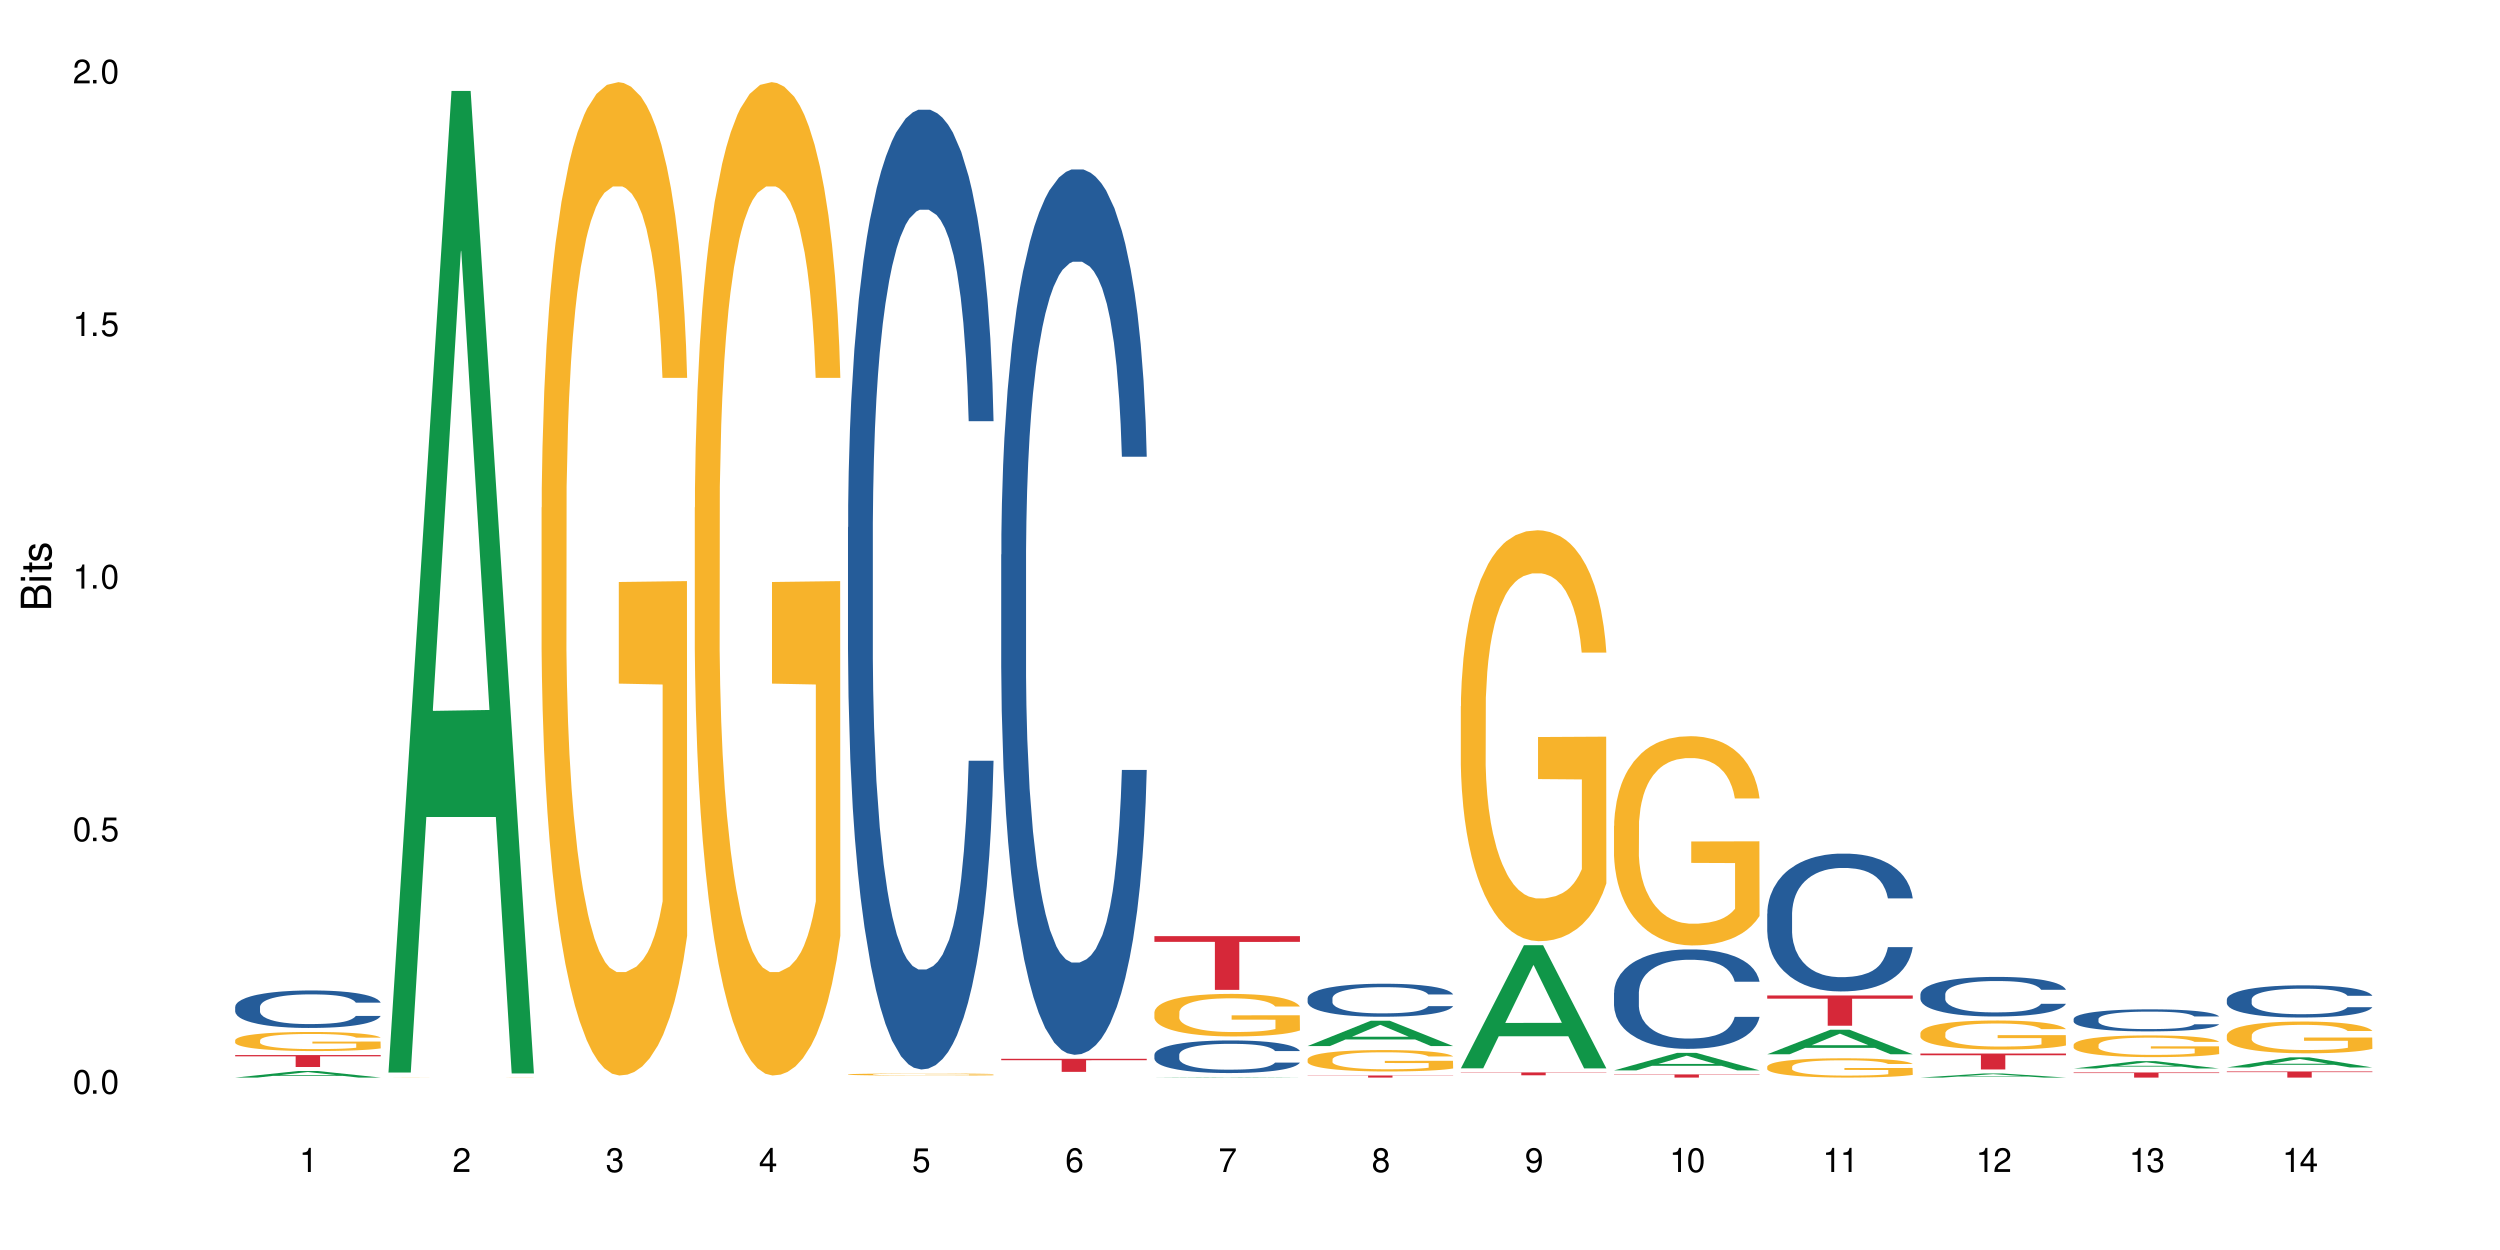 <?xml version="1.0" encoding="UTF-8"?>
<svg xmlns="http://www.w3.org/2000/svg" xmlns:xlink="http://www.w3.org/1999/xlink" width="720" height="360" viewBox="0 0 720 360">
<defs>
<g>
<g id="glyph-0-0">
</g>
<g id="glyph-0-1">
<path d="M 2.641 -6.938 C 2 -6.938 1.422 -6.656 1.078 -6.172 C 0.641 -5.562 0.406 -4.641 0.406 -3.359 C 0.406 -1.016 1.188 0.219 2.641 0.219 C 4.078 0.219 4.859 -1.016 4.859 -3.297 C 4.859 -4.641 4.656 -5.547 4.203 -6.172 C 3.844 -6.656 3.281 -6.938 2.641 -6.938 Z M 2.641 -6.188 C 3.547 -6.188 4 -5.25 4 -3.375 C 4 -1.406 3.562 -0.484 2.625 -0.484 C 1.734 -0.484 1.281 -1.438 1.281 -3.344 C 1.281 -5.25 1.734 -6.188 2.641 -6.188 Z M 2.641 -6.188 "/>
</g>
<g id="glyph-0-2">
<path d="M 1.828 -1 L 0.828 -1 L 0.828 0 L 1.828 0 Z M 1.828 -1 "/>
</g>
<g id="glyph-0-3">
<path d="M 4.562 -6.797 L 1.062 -6.797 L 0.547 -3.094 L 1.328 -3.094 C 1.719 -3.562 2.047 -3.734 2.578 -3.734 C 3.484 -3.734 4.062 -3.109 4.062 -2.094 C 4.062 -1.125 3.484 -0.531 2.578 -0.531 C 1.828 -0.531 1.375 -0.906 1.188 -1.672 L 0.328 -1.672 C 0.453 -1.109 0.547 -0.844 0.75 -0.594 C 1.125 -0.078 1.828 0.219 2.594 0.219 C 3.969 0.219 4.922 -0.781 4.922 -2.219 C 4.922 -3.562 4.031 -4.484 2.719 -4.484 C 2.25 -4.484 1.859 -4.359 1.469 -4.062 L 1.734 -5.969 L 4.562 -5.969 Z M 4.562 -6.797 "/>
</g>
<g id="glyph-0-4">
<path d="M 2.484 -4.938 L 2.484 0 L 3.328 0 L 3.328 -6.938 L 2.766 -6.938 C 2.469 -5.875 2.281 -5.734 0.984 -5.562 L 0.984 -4.938 Z M 2.484 -4.938 "/>
</g>
<g id="glyph-0-5">
<path d="M 4.859 -0.828 L 1.281 -0.828 C 1.359 -1.406 1.672 -1.781 2.5 -2.281 L 3.469 -2.828 C 4.406 -3.344 4.906 -4.062 4.906 -4.906 C 4.906 -5.484 4.672 -6.031 4.266 -6.406 C 3.859 -6.766 3.375 -6.938 2.719 -6.938 C 1.859 -6.938 1.219 -6.625 0.844 -6.031 C 0.609 -5.672 0.5 -5.234 0.484 -4.531 L 1.328 -4.531 C 1.359 -5.016 1.406 -5.281 1.531 -5.516 C 1.75 -5.938 2.188 -6.203 2.703 -6.203 C 3.469 -6.203 4.031 -5.641 4.031 -4.891 C 4.031 -4.344 3.719 -3.859 3.125 -3.516 L 2.234 -3 C 0.812 -2.172 0.406 -1.531 0.328 -0.016 L 4.859 -0.016 Z M 4.859 -0.828 "/>
</g>
<g id="glyph-0-6">
<path d="M 2.125 -3.188 L 2.578 -3.188 C 3.5 -3.188 3.984 -2.766 3.984 -1.922 C 3.984 -1.062 3.469 -0.531 2.594 -0.531 C 1.656 -0.531 1.203 -1 1.156 -2.016 L 0.312 -2.016 C 0.344 -1.453 0.438 -1.094 0.609 -0.781 C 0.953 -0.109 1.625 0.219 2.547 0.219 C 3.953 0.219 4.859 -0.625 4.859 -1.938 C 4.859 -2.828 4.516 -3.297 3.703 -3.594 C 4.344 -3.844 4.656 -4.328 4.656 -5.031 C 4.656 -6.219 3.875 -6.938 2.578 -6.938 C 1.203 -6.938 0.484 -6.172 0.453 -4.703 L 1.297 -4.703 C 1.312 -5.125 1.344 -5.359 1.453 -5.578 C 1.641 -5.969 2.062 -6.203 2.594 -6.203 C 3.344 -6.203 3.797 -5.75 3.797 -5 C 3.797 -4.516 3.609 -4.219 3.25 -4.047 C 3.016 -3.953 2.703 -3.922 2.125 -3.906 Z M 2.125 -3.188 "/>
</g>
<g id="glyph-0-7">
<path d="M 3.141 -1.672 L 3.141 0 L 3.984 0 L 3.984 -1.672 L 4.984 -1.672 L 4.984 -2.438 L 3.984 -2.438 L 3.984 -6.938 L 3.359 -6.938 L 0.266 -2.578 L 0.266 -1.672 Z M 3.141 -2.438 L 1 -2.438 L 3.141 -5.5 Z M 3.141 -2.438 "/>
</g>
<g id="glyph-0-8">
<path d="M 4.781 -5.125 C 4.609 -6.266 3.891 -6.938 2.844 -6.938 C 2.094 -6.938 1.422 -6.578 1.031 -5.953 C 0.594 -5.266 0.406 -4.422 0.406 -3.172 C 0.406 -2 0.578 -1.25 0.984 -0.641 C 1.359 -0.078 1.953 0.219 2.703 0.219 C 3.984 0.219 4.922 -0.75 4.922 -2.094 C 4.922 -3.375 4.062 -4.281 2.844 -4.281 C 2.172 -4.281 1.641 -4.031 1.281 -3.516 C 1.281 -5.234 1.828 -6.188 2.797 -6.188 C 3.391 -6.188 3.797 -5.797 3.938 -5.125 Z M 2.734 -3.531 C 3.547 -3.531 4.062 -2.953 4.062 -2.031 C 4.062 -1.156 3.484 -0.531 2.703 -0.531 C 1.922 -0.531 1.328 -1.188 1.328 -2.078 C 1.328 -2.938 1.906 -3.531 2.734 -3.531 Z M 2.734 -3.531 "/>
</g>
<g id="glyph-0-9">
<path d="M 4.984 -6.797 L 0.438 -6.797 L 0.438 -5.969 L 4.109 -5.969 C 2.5 -3.656 1.828 -2.234 1.328 0 L 2.219 0 C 2.594 -2.172 3.453 -4.047 4.984 -6.094 Z M 4.984 -6.797 "/>
</g>
<g id="glyph-0-10">
<path d="M 3.75 -3.656 C 4.469 -4.094 4.688 -4.438 4.688 -5.078 C 4.688 -6.172 3.844 -6.938 2.641 -6.938 C 1.438 -6.938 0.594 -6.172 0.594 -5.094 C 0.594 -4.438 0.812 -4.094 1.516 -3.656 C 0.734 -3.266 0.359 -2.703 0.359 -1.922 C 0.359 -0.656 1.281 0.219 2.641 0.219 C 3.984 0.219 4.922 -0.656 4.922 -1.922 C 4.922 -2.703 4.531 -3.266 3.75 -3.656 Z M 2.641 -6.188 C 3.359 -6.188 3.812 -5.75 3.812 -5.062 C 3.812 -4.406 3.344 -3.984 2.641 -3.984 C 1.922 -3.984 1.453 -4.406 1.453 -5.078 C 1.453 -5.75 1.922 -6.188 2.641 -6.188 Z M 2.641 -3.266 C 3.484 -3.266 4.062 -2.719 4.062 -1.906 C 4.062 -1.078 3.484 -0.531 2.625 -0.531 C 1.797 -0.531 1.219 -1.094 1.219 -1.906 C 1.219 -2.719 1.781 -3.266 2.641 -3.266 Z M 2.641 -3.266 "/>
</g>
<g id="glyph-0-11">
<path d="M 0.516 -1.578 C 0.672 -0.453 1.406 0.219 2.438 0.219 C 3.188 0.219 3.859 -0.141 4.266 -0.766 C 4.688 -1.453 4.891 -2.297 4.891 -3.547 C 4.891 -4.719 4.703 -5.453 4.312 -6.078 C 3.938 -6.641 3.344 -6.938 2.594 -6.938 C 1.297 -6.938 0.359 -5.969 0.359 -4.625 C 0.359 -3.344 1.234 -2.453 2.453 -2.453 C 3.094 -2.453 3.578 -2.672 4.016 -3.203 C 4 -1.484 3.469 -0.531 2.5 -0.531 C 1.906 -0.531 1.484 -0.906 1.359 -1.578 Z M 2.578 -6.203 C 3.375 -6.203 3.969 -5.531 3.969 -4.641 C 3.969 -3.797 3.391 -3.188 2.547 -3.188 C 1.734 -3.188 1.234 -3.766 1.234 -4.688 C 1.234 -5.562 1.797 -6.203 2.578 -6.203 Z M 2.578 -6.203 "/>
</g>
<g id="glyph-1-0">
</g>
<g id="glyph-1-1">
<path d="M 0 -0.953 L 0 -4.891 C 0 -5.719 -0.234 -6.344 -0.734 -6.797 C -1.188 -7.234 -1.812 -7.469 -2.5 -7.469 C -3.547 -7.469 -4.188 -7 -4.625 -5.875 C -4.984 -6.688 -5.625 -7.094 -6.531 -7.094 C -7.172 -7.094 -7.734 -6.859 -8.141 -6.391 C -8.562 -5.922 -8.75 -5.344 -8.75 -4.5 L -8.75 -0.953 Z M -4.984 -2.062 L -7.766 -2.062 L -7.766 -4.219 C -7.766 -4.844 -7.688 -5.203 -7.453 -5.5 C -7.219 -5.812 -6.859 -5.969 -6.375 -5.969 C -5.891 -5.969 -5.531 -5.812 -5.297 -5.5 C -5.062 -5.203 -4.984 -4.844 -4.984 -4.219 Z M -0.984 -2.062 L -4 -2.062 L -4 -4.781 C -4 -5.766 -3.438 -6.359 -2.484 -6.359 C -1.547 -6.359 -0.984 -5.766 -0.984 -4.781 Z M -0.984 -2.062 "/>
</g>
<g id="glyph-1-2">
<path d="M -6.281 -1.797 L -6.281 -0.797 L 0 -0.797 L 0 -1.797 Z M -8.75 -1.797 L -8.75 -0.797 L -7.484 -0.797 L -7.484 -1.797 Z M -8.75 -1.797 "/>
</g>
<g id="glyph-1-3">
<path d="M -6.281 -3.047 L -6.281 -2.016 L -8.016 -2.016 L -8.016 -1.016 L -6.281 -1.016 L -6.281 -0.172 L -5.469 -0.172 L -5.469 -1.016 L -0.719 -1.016 C -0.078 -1.016 0.281 -1.453 0.281 -2.234 C 0.281 -2.5 0.25 -2.719 0.188 -3.047 L -0.641 -3.047 C -0.609 -2.906 -0.594 -2.766 -0.594 -2.562 C -0.594 -2.141 -0.719 -2.016 -1.156 -2.016 L -5.469 -2.016 L -5.469 -3.047 Z M -6.281 -3.047 "/>
</g>
<g id="glyph-1-4">
<path d="M -4.531 -5.25 C -5.766 -5.25 -6.469 -4.422 -6.469 -2.969 C -6.469 -1.516 -5.719 -0.562 -4.547 -0.562 C -3.562 -0.562 -3.094 -1.062 -2.734 -2.562 L -2.516 -3.484 C -2.344 -4.188 -2.094 -4.469 -1.641 -4.469 C -1.047 -4.469 -0.641 -3.875 -0.641 -3 C -0.641 -2.453 -0.797 -2 -1.062 -1.75 C -1.25 -1.594 -1.422 -1.531 -1.875 -1.469 L -1.875 -0.406 C -0.422 -0.453 0.281 -1.266 0.281 -2.922 C 0.281 -4.5 -0.5 -5.516 -1.719 -5.516 C -2.656 -5.516 -3.172 -4.984 -3.469 -3.734 L -3.703 -2.766 C -3.891 -1.953 -4.156 -1.609 -4.594 -1.609 C -5.188 -1.609 -5.547 -2.125 -5.547 -2.938 C -5.547 -3.75 -5.203 -4.172 -4.531 -4.203 Z M -4.531 -5.25 "/>
</g>
</g>
</defs>
<rect x="-72" y="-36" width="864" height="432" fill="rgb(100%, 100%, 100%)" fill-opacity="1"/>
<path fill-rule="nonzero" fill="rgb(6.275%, 58.824%, 28.235%)" fill-opacity="1" d="M 67.73 310.344 L 67.777 310.34 L 85.914 308.441 L 91.422 308.441 L 109.648 310.344 L 103.242 310.344 L 98.676 309.848 L 78.656 309.848 L 74.18 310.344 L 67.73 310.344 L 80.582 309.645 L 96.84 309.641 L 88.734 308.754 L 88.645 308.75 L 88.555 308.758 L 80.539 309.641 L 80.582 309.645 Z M 67.73 310.344 "/>
<path fill-rule="nonzero" fill="rgb(14.51%, 36.078%, 60%)" fill-opacity="1" d="M 67.73 289.957 L 67.781 289.949 L 67.781 289.711 L 67.934 289.336 L 68.293 288.863 L 68.652 288.539 L 69.57 287.957 L 70.848 287.395 L 72.18 286.957 L 73.148 286.703 L 74.02 286.504 L 76.012 286.141 L 77.289 285.953 L 78.672 285.785 L 80.355 285.617 L 81.582 285.52 L 84.344 285.359 L 86.391 285.293 L 87.973 285.262 L 91.398 285.262 L 93.441 285.301 L 94.926 285.352 L 96.562 285.43 L 97.941 285.52 L 100.344 285.734 L 102.492 286.012 L 103.461 286.168 L 104.996 286.477 L 106.172 286.77 L 106.988 287.027 L 107.91 287.395 L 108.727 287.836 L 109.34 288.34 L 109.648 288.766 L 102.492 288.766 L 102.133 288.371 L 101.723 288.062 L 100.957 287.66 L 100.191 287.371 L 99.117 287.086 L 98.145 286.898 L 96.816 286.711 L 95.641 286.594 L 94.414 286.504 L 93.238 286.445 L 90.988 286.387 L 88.383 286.387 L 87.41 286.406 L 85.418 286.484 L 84.344 286.555 L 82.812 286.691 L 81.738 286.82 L 80.461 287.02 L 79.59 287.188 L 78.516 287.441 L 77.75 287.668 L 76.883 287.996 L 76.371 288.242 L 75.91 288.516 L 75.5 288.844 L 75.195 289.188 L 74.988 289.555 L 74.887 289.91 L 74.887 291.438 L 74.988 291.793 L 75.246 292.207 L 75.91 292.809 L 76.883 293.332 L 78.004 293.746 L 79.078 294.043 L 79.691 294.18 L 80.512 294.34 L 81.789 294.535 L 83.629 294.734 L 84.703 294.812 L 86.34 294.891 L 88.023 294.93 L 90.273 294.93 L 92.27 294.891 L 93.598 294.84 L 94.977 294.762 L 96.867 294.594 L 98.043 294.438 L 99.066 294.25 L 99.832 294.062 L 100.344 293.902 L 101.109 293.598 L 101.723 293.262 L 102.184 292.918 L 102.492 292.582 L 109.648 292.582 L 109.34 292.977 L 108.883 293.363 L 108.422 293.648 L 107.707 293.992 L 106.887 294.301 L 105.711 294.645 L 104.742 294.871 L 103.461 295.117 L 102.285 295.305 L 101.008 295.473 L 99.117 295.672 L 97.891 295.77 L 96.562 295.859 L 94.977 295.938 L 92.984 296.004 L 90.836 296.047 L 88.844 296.055 L 86.695 296.035 L 85.109 295.996 L 83.016 295.906 L 80.41 295.73 L 78.516 295.543 L 77.035 295.355 L 75.758 295.156 L 74.324 294.891 L 72.484 294.457 L 71.359 294.121 L 70.594 293.844 L 69.723 293.461 L 69.109 293.113 L 68.395 292.562 L 67.883 291.863 L 67.73 291.32 Z M 67.73 289.957 "/>
<path fill-rule="nonzero" fill="rgb(96.863%, 70.196%, 16.863%)" fill-opacity="1" d="M 67.73 299.562 L 67.781 299.559 L 67.781 299.457 L 67.988 299.23 L 68.496 298.922 L 69.164 298.664 L 69.879 298.461 L 70.34 298.355 L 71.105 298.207 L 71.77 298.098 L 73.457 297.871 L 75.602 297.66 L 76.777 297.566 L 78.109 297.484 L 80 297.387 L 80.867 297.352 L 83.527 297.273 L 86.543 297.223 L 89.863 297.207 L 91.398 297.211 L 93.496 297.23 L 96.355 297.285 L 97.992 297.336 L 99.27 297.387 L 100.602 297.453 L 102.234 297.555 L 103.77 297.672 L 104.996 297.793 L 106.223 297.945 L 107.246 298.105 L 108.113 298.281 L 108.883 298.492 L 109.34 298.668 L 109.648 298.844 L 102.543 298.844 L 102.133 298.668 L 101.672 298.531 L 100.906 298.367 L 100.141 298.246 L 99.375 298.152 L 97.941 298.02 L 96.715 297.941 L 95.18 297.871 L 93.699 297.824 L 92.012 297.793 L 90.988 297.785 L 88.281 297.785 L 85.828 297.82 L 84.395 297.859 L 83.375 297.898 L 81.941 297.977 L 81.074 298.035 L 80.562 298.074 L 79.027 298.23 L 78.004 298.371 L 77.445 298.469 L 76.727 298.617 L 76.215 298.754 L 75.652 298.957 L 75.348 299.105 L 74.938 299.449 L 74.887 300.352 L 75.039 300.543 L 75.348 300.75 L 75.758 300.93 L 76.371 301.121 L 76.984 301.266 L 78.059 301.461 L 78.977 301.594 L 79.691 301.68 L 81.074 301.816 L 81.637 301.859 L 82.965 301.949 L 84.344 302.02 L 86.031 302.082 L 87.309 302.109 L 89.355 302.137 L 91.961 302.137 L 95.027 302.105 L 96.969 302.066 L 98.301 302.027 L 99.168 301.992 L 100.242 301.934 L 101.008 301.887 L 101.723 301.828 L 102.594 301.746 L 102.594 300.543 L 89.969 300.539 L 89.969 299.977 L 109.598 299.969 L 109.648 301.934 L 108.574 302.07 L 107.246 302.203 L 105.969 302.301 L 104.637 302.387 L 102.746 302.484 L 101.215 302.543 L 98.863 302.613 L 96.715 302.66 L 94.465 302.688 L 92.473 302.703 L 90.121 302.711 L 88.023 302.699 L 85.777 302.668 L 83.988 302.629 L 82.352 302.578 L 80.715 302.512 L 78.672 302.406 L 77.34 302.32 L 75.961 302.215 L 74.582 302.09 L 73.355 301.957 L 72.535 301.852 L 71.719 301.73 L 70.848 301.578 L 70.031 301.406 L 69.418 301.25 L 68.855 301.074 L 68.445 300.91 L 68.039 300.684 L 67.832 300.504 L 67.73 300.348 Z M 67.73 299.562 "/>
<path fill-rule="nonzero" fill="rgb(83.922%, 15.686%, 22.353%)" fill-opacity="1" d="M 67.73 303.859 L 109.648 303.859 L 109.648 304.227 L 92.18 304.23 L 92.18 307.289 L 85.148 307.289 L 85.148 304.234 L 85.047 304.227 L 67.73 304.227 Z M 67.73 303.859 "/>
<path fill-rule="nonzero" fill="rgb(6.275%, 58.824%, 28.235%)" fill-opacity="1" d="M 111.855 308.895 L 111.898 308.629 L 130.035 26.184 L 135.543 26.184 L 153.77 309.16 L 147.367 309.16 L 142.801 235.293 L 122.781 235.293 L 118.301 308.895 L 111.855 308.895 L 124.707 204.734 L 140.961 204.469 L 132.855 72.414 L 132.766 72.148 L 132.68 72.945 L 124.66 204.469 L 124.707 204.734 Z M 111.855 308.895 "/>
<path fill-rule="nonzero" fill="rgb(96.863%, 70.196%, 16.863%)" fill-opacity="1" d="M 111.855 310.324 L 112.109 310.324 L 112.621 310.32 L 113.285 310.32 L 114 310.316 L 115.891 310.316 L 117.578 310.312 L 124.992 310.312 L 127.648 310.309 L 140.48 310.309 L 142.117 310.312 L 149.117 310.312 L 150.348 310.316 L 153.004 310.316 L 153.465 310.32 L 153.77 310.32 L 145.797 310.32 L 145.031 310.316 L 140.84 310.316 L 139.305 310.312 L 127.496 310.312 L 126.066 310.316 L 121.566 310.316 L 120.852 310.32 L 119.469 310.32 L 119.062 310.324 L 119.012 310.328 L 119.164 310.332 L 119.879 310.332 L 120.492 310.336 L 123.102 310.336 L 123.816 310.34 L 146.715 310.34 L 146.715 310.332 L 134.09 310.332 L 134.09 310.328 L 153.719 310.328 L 153.77 310.34 L 151.367 310.34 L 150.09 310.344 L 120.082 310.344 L 118.703 310.34 L 115.84 310.34 L 114.973 310.336 L 112.98 310.336 L 112.57 310.332 L 111.957 310.332 L 111.855 310.328 Z M 111.855 310.324 "/>
<path fill-rule="nonzero" fill="rgb(96.863%, 70.196%, 16.863%)" fill-opacity="1" d="M 155.977 146.191 L 156.027 145.93 L 156.027 140.707 L 156.234 128.949 L 156.742 112.75 L 157.41 99.426 L 158.125 88.973 L 158.582 83.488 L 159.352 75.648 L 160.016 69.902 L 161.703 58.145 L 163.848 47.172 L 165.023 42.469 L 166.355 38.027 L 168.246 33.062 L 169.113 31.234 L 171.773 27.055 L 174.789 24.441 L 178.109 23.656 L 179.645 23.918 L 181.742 24.965 L 184.602 27.836 L 186.238 30.449 L 187.516 33.062 L 188.848 36.461 L 190.48 41.684 L 192.016 47.953 L 193.242 54.227 L 194.469 62.062 L 195.492 70.426 L 196.359 79.57 L 197.129 90.543 L 197.586 99.688 L 197.895 108.832 L 190.789 108.832 L 190.379 99.688 L 189.918 92.633 L 189.152 84.012 L 188.387 77.738 L 187.617 72.777 L 186.188 65.984 L 184.961 61.801 L 183.426 58.145 L 181.945 55.793 L 180.258 54.227 L 179.234 53.703 L 176.527 53.703 L 174.074 55.531 L 172.641 57.621 L 171.617 59.711 L 170.188 63.633 L 169.32 66.766 L 168.809 68.855 L 167.273 76.957 L 166.25 84.27 L 165.688 89.234 L 164.973 97.074 L 164.461 104.129 L 163.898 114.578 L 163.594 122.418 L 163.184 140.184 L 163.133 187.211 L 163.285 197.141 L 163.594 207.852 L 164.004 217.258 L 164.617 227.184 L 165.23 234.762 L 166.305 244.953 L 167.223 251.746 L 167.938 256.188 L 169.32 263.242 L 169.883 265.594 L 171.211 270.293 L 172.59 273.953 L 174.277 277.09 L 175.555 278.656 L 177.602 279.961 L 180.207 279.961 L 183.273 278.395 L 185.215 276.305 L 186.547 274.215 L 187.414 272.387 L 188.488 269.512 L 189.254 266.898 L 189.969 264.023 L 190.84 259.582 L 190.84 197.141 L 178.215 196.879 L 178.215 167.617 L 197.844 167.355 L 197.895 269.512 L 196.82 276.566 L 195.492 283.359 L 194.215 288.582 L 192.883 293.023 L 190.992 297.988 L 189.461 301.125 L 187.109 304.781 L 184.961 307.133 L 182.711 308.703 L 180.719 309.484 L 178.367 309.746 L 176.27 309.223 L 174.023 307.656 L 172.234 305.566 L 170.598 302.953 L 168.961 299.559 L 166.918 294.07 L 165.586 289.629 L 164.207 284.141 L 162.828 277.609 L 161.602 270.555 L 160.781 265.07 L 159.965 258.801 L 159.094 250.961 L 158.277 242.078 L 157.664 233.98 L 157.102 224.836 L 156.691 216.211 L 156.285 204.457 L 156.078 195.051 L 155.977 186.949 Z M 155.977 146.191 "/>
<path fill-rule="nonzero" fill="rgb(96.863%, 70.196%, 16.863%)" fill-opacity="1" d="M 200.102 146.191 L 200.152 145.93 L 200.152 140.707 L 200.355 128.949 L 200.867 112.75 L 201.531 99.426 L 202.246 88.973 L 202.707 83.488 L 203.473 75.648 L 204.137 69.902 L 205.824 58.145 L 207.973 47.172 L 209.148 42.469 L 210.477 38.027 L 212.367 33.062 L 213.238 31.234 L 215.895 27.055 L 218.91 24.441 L 222.234 23.656 L 223.77 23.918 L 225.863 24.965 L 228.727 27.836 L 230.363 30.449 L 231.641 33.062 L 232.969 36.461 L 234.605 41.684 L 236.137 47.953 L 237.363 54.227 L 238.594 62.062 L 239.613 70.426 L 240.484 79.57 L 241.25 90.543 L 241.711 99.688 L 242.016 108.832 L 234.91 108.832 L 234.504 99.688 L 234.043 92.633 L 233.277 84.012 L 232.508 77.738 L 231.742 72.777 L 230.312 65.984 L 229.082 61.801 L 227.551 58.145 L 226.066 55.793 L 224.383 54.227 L 223.359 53.703 L 220.648 53.703 L 218.195 55.531 L 216.766 57.621 L 215.742 59.711 L 214.312 63.633 L 213.441 66.766 L 212.93 68.855 L 211.398 76.957 L 210.375 84.27 L 209.812 89.234 L 209.098 97.074 L 208.586 104.129 L 208.023 114.578 L 207.715 122.418 L 207.309 140.184 L 207.258 187.211 L 207.41 197.141 L 207.715 207.852 L 208.125 217.258 L 208.738 227.184 L 209.352 234.762 L 210.426 244.953 L 211.348 251.746 L 212.062 256.188 L 213.441 263.242 L 214.004 265.594 L 215.332 270.293 L 216.715 273.953 L 218.398 277.09 L 219.68 278.656 L 221.723 279.961 L 224.328 279.961 L 227.398 278.395 L 229.34 276.305 L 230.668 274.215 L 231.539 272.387 L 232.609 269.512 L 233.379 266.898 L 234.094 264.023 L 234.961 259.582 L 234.961 197.141 L 222.336 196.879 L 222.336 167.617 L 241.965 167.355 L 242.016 269.512 L 240.941 276.566 L 239.613 283.359 L 238.336 288.582 L 237.008 293.023 L 235.117 297.988 L 233.582 301.125 L 231.23 304.781 L 229.082 307.133 L 226.836 308.703 L 224.84 309.484 L 222.488 309.746 L 220.395 309.223 L 218.145 307.656 L 216.355 305.566 L 214.719 302.953 L 213.082 299.559 L 211.039 294.07 L 209.711 289.629 L 208.328 284.141 L 206.949 277.609 L 205.723 270.555 L 204.906 265.07 L 204.086 258.801 L 203.219 250.961 L 202.398 242.078 L 201.785 233.98 L 201.223 224.836 L 200.816 216.211 L 200.406 204.457 L 200.203 195.051 L 200.102 186.949 Z M 200.102 146.191 "/>
<path fill-rule="nonzero" fill="rgb(14.51%, 36.078%, 60%)" fill-opacity="1" d="M 244.223 151.871 L 244.273 151.621 L 244.273 145.555 L 244.426 135.953 L 244.785 123.828 L 245.145 115.488 L 246.062 100.582 L 247.34 86.18 L 248.672 75.062 L 249.641 68.496 L 250.512 63.441 L 252.504 54.094 L 253.781 49.293 L 255.164 44.996 L 256.848 40.703 L 258.074 38.176 L 260.836 34.133 L 262.883 32.363 L 264.465 31.605 L 267.891 31.605 L 269.934 32.617 L 271.418 33.879 L 273.055 35.902 L 274.434 38.176 L 276.836 43.734 L 278.984 50.809 L 279.953 54.852 L 281.488 62.684 L 282.664 70.262 L 283.48 76.832 L 284.402 86.18 L 285.219 97.551 L 285.832 110.438 L 286.141 121.301 L 278.984 121.301 L 278.625 111.195 L 278.215 103.363 L 277.449 93.004 L 276.684 85.676 L 275.609 78.348 L 274.637 73.547 L 273.309 68.746 L 272.133 65.715 L 270.906 63.441 L 269.73 61.926 L 267.48 60.41 L 264.875 60.41 L 263.902 60.914 L 261.91 62.938 L 260.836 64.703 L 259.305 68.242 L 258.23 71.527 L 256.953 76.578 L 256.082 80.875 L 255.008 87.445 L 254.242 93.254 L 253.371 101.594 L 252.863 107.91 L 252.402 114.984 L 251.992 123.32 L 251.688 132.164 L 251.48 141.512 L 251.379 150.609 L 251.379 189.773 L 251.48 198.867 L 251.738 209.48 L 252.402 224.891 L 253.371 238.281 L 254.496 248.895 L 255.57 256.473 L 256.184 260.012 L 257.004 264.055 L 258.281 269.109 L 260.121 274.16 L 261.195 276.184 L 262.828 278.203 L 264.516 279.215 L 266.766 279.215 L 268.758 278.203 L 270.09 276.941 L 271.469 274.918 L 273.359 270.625 L 274.535 266.582 L 275.559 261.781 L 276.324 256.98 L 276.836 252.938 L 277.602 245.105 L 278.215 236.516 L 278.676 227.672 L 278.984 219.082 L 286.141 219.082 L 285.832 229.188 L 285.371 239.039 L 284.914 246.367 L 284.195 255.211 L 283.379 263.043 L 282.203 271.887 L 281.23 277.699 L 279.953 284.016 L 278.777 288.816 L 277.5 293.109 L 275.609 298.164 L 274.383 300.691 L 273.055 302.965 L 271.469 304.984 L 269.477 306.754 L 267.328 307.766 L 265.336 308.016 L 263.188 307.512 L 261.602 306.5 L 259.508 304.227 L 256.898 299.68 L 255.008 294.879 L 253.527 290.078 L 252.25 285.023 L 250.816 278.203 L 248.977 267.086 L 247.852 258.496 L 247.086 251.422 L 246.215 241.566 L 245.602 232.723 L 244.887 218.574 L 244.375 200.637 L 244.223 186.738 Z M 244.223 151.871 "/>
<path fill-rule="nonzero" fill="rgb(96.863%, 70.196%, 16.863%)" fill-opacity="1" d="M 244.223 309.422 L 244.273 309.422 L 244.273 309.41 L 244.477 309.387 L 244.988 309.355 L 245.652 309.324 L 246.371 309.305 L 246.828 309.293 L 247.598 309.277 L 248.262 309.266 L 249.949 309.242 L 252.094 309.219 L 253.27 309.207 L 254.602 309.199 L 256.492 309.188 L 257.359 309.184 L 260.02 309.176 L 263.035 309.172 L 266.355 309.168 L 267.891 309.168 L 269.988 309.172 L 272.848 309.176 L 274.484 309.184 L 275.762 309.188 L 277.094 309.195 L 278.727 309.207 L 280.262 309.219 L 281.488 309.23 L 282.715 309.25 L 283.738 309.266 L 284.605 309.285 L 285.371 309.309 L 285.832 309.328 L 286.141 309.344 L 279.035 309.344 L 278.625 309.328 L 278.164 309.312 L 277.398 309.293 L 276.633 309.281 L 275.863 309.27 L 274.434 309.258 L 273.207 309.246 L 271.672 309.242 L 270.191 309.234 L 268.504 309.23 L 264.773 309.23 L 262.32 309.234 L 260.887 309.238 L 259.863 309.242 L 258.434 309.25 L 257.566 309.258 L 257.055 309.262 L 255.52 309.281 L 254.496 309.293 L 253.934 309.305 L 253.219 309.32 L 252.707 309.336 L 252.145 309.359 L 251.84 309.375 L 251.43 309.41 L 251.379 309.508 L 251.531 309.527 L 251.84 309.551 L 252.25 309.57 L 252.863 309.59 L 253.477 309.605 L 254.547 309.629 L 255.469 309.641 L 256.184 309.652 L 257.566 309.668 L 258.129 309.672 L 259.457 309.68 L 260.836 309.688 L 262.523 309.695 L 263.801 309.699 L 265.848 309.703 L 268.453 309.703 L 271.52 309.699 L 273.461 309.695 L 274.793 309.688 L 275.66 309.684 L 276.734 309.68 L 277.5 309.676 L 278.215 309.668 L 279.086 309.66 L 279.086 309.527 L 266.461 309.527 L 266.461 309.469 L 286.09 309.469 L 286.141 309.68 L 285.066 309.695 L 283.738 309.707 L 282.461 309.719 L 281.129 309.727 L 279.238 309.738 L 277.707 309.746 L 275.355 309.754 L 273.207 309.758 L 270.957 309.762 L 264.516 309.762 L 262.27 309.758 L 260.477 309.754 L 258.844 309.75 L 257.207 309.742 L 255.164 309.73 L 253.832 309.723 L 252.453 309.711 L 251.074 309.695 L 249.848 309.684 L 249.027 309.672 L 248.211 309.656 L 247.34 309.641 L 246.523 309.621 L 245.91 309.605 L 245.348 309.586 L 244.938 309.57 L 244.531 309.543 L 244.324 309.523 L 244.223 309.508 Z M 244.223 309.422 "/>
<path fill-rule="nonzero" fill="rgb(14.51%, 36.078%, 60%)" fill-opacity="1" d="M 288.348 159.746 L 288.398 159.516 L 288.398 153.922 L 288.551 145.062 L 288.906 133.875 L 289.266 126.184 L 290.188 112.434 L 291.465 99.148 L 292.793 88.891 L 293.766 82.832 L 294.633 78.168 L 296.629 69.547 L 297.906 65.117 L 299.285 61.156 L 300.973 57.191 L 302.199 54.863 L 304.961 51.133 L 307.004 49.5 L 308.59 48.801 L 312.012 48.801 L 314.059 49.734 L 315.539 50.898 L 317.176 52.766 L 318.559 54.863 L 320.961 59.988 L 323.105 66.516 L 324.078 70.246 L 325.609 77.469 L 326.785 84.461 L 327.605 90.523 L 328.523 99.148 L 329.344 109.637 L 329.957 121.523 L 330.262 131.547 L 323.105 131.547 L 322.75 122.223 L 322.34 114.996 L 321.574 105.441 L 320.805 98.68 L 319.73 91.922 L 318.762 87.492 L 317.434 83.062 L 316.258 80.266 L 315.031 78.168 L 313.855 76.77 L 311.605 75.371 L 308.996 75.371 L 308.027 75.84 L 306.031 77.703 L 304.961 79.336 L 303.426 82.598 L 302.352 85.629 L 301.074 90.289 L 300.207 94.254 L 299.133 100.312 L 298.363 105.672 L 297.496 113.363 L 296.984 119.191 L 296.523 125.719 L 296.117 133.41 L 295.809 141.566 L 295.605 150.191 L 295.504 158.582 L 295.504 194.711 L 295.605 203.102 L 295.859 212.891 L 296.523 227.109 L 297.496 239.461 L 298.621 249.25 L 299.695 256.242 L 300.309 259.508 L 301.125 263.234 L 302.402 267.898 L 304.242 272.559 L 305.316 274.422 L 306.953 276.289 L 308.641 277.219 L 310.891 277.219 L 312.883 276.289 L 314.211 275.121 L 315.594 273.258 L 317.484 269.297 L 318.66 265.566 L 319.68 261.137 L 320.449 256.711 L 320.961 252.98 L 321.727 245.754 L 322.34 237.828 L 322.801 229.672 L 323.105 221.746 L 330.262 221.746 L 329.957 231.07 L 329.496 240.16 L 329.035 246.918 L 328.32 255.078 L 327.504 262.305 L 326.328 270.461 L 325.355 275.82 L 324.078 281.648 L 322.902 286.078 L 321.625 290.039 L 319.73 294.699 L 318.504 297.031 L 317.176 299.129 L 315.594 300.996 L 313.598 302.625 L 311.453 303.559 L 309.457 303.793 L 307.312 303.324 L 305.727 302.395 L 303.629 300.297 L 301.023 296.098 L 299.133 291.672 L 297.648 287.242 L 296.371 282.582 L 294.941 276.289 L 293.102 266.031 L 291.977 258.109 L 291.207 251.582 L 290.34 242.492 L 289.727 234.332 L 289.012 221.281 L 288.5 204.73 L 288.348 191.914 Z M 288.348 159.746 "/>
<path fill-rule="nonzero" fill="rgb(83.922%, 15.686%, 22.353%)" fill-opacity="1" d="M 288.348 304.941 L 330.262 304.941 L 330.262 305.344 L 312.793 305.348 L 312.793 308.707 L 305.766 308.707 L 305.766 305.352 L 305.664 305.344 L 288.348 305.344 Z M 288.348 304.941 "/>
<path fill-rule="nonzero" fill="rgb(6.275%, 58.824%, 28.235%)" fill-opacity="1" d="M 332.469 310.344 L 332.512 310.344 L 350.652 310.191 L 356.16 310.191 L 374.387 310.344 L 367.98 310.344 L 363.414 310.305 L 343.395 310.305 L 338.918 310.344 L 332.469 310.344 L 345.32 310.289 L 361.578 310.289 L 353.473 310.215 L 353.293 310.215 L 345.277 310.289 L 345.32 310.289 Z M 332.469 310.344 "/>
<path fill-rule="nonzero" fill="rgb(14.51%, 36.078%, 60%)" fill-opacity="1" d="M 332.469 303.734 L 332.52 303.727 L 332.52 303.52 L 332.672 303.195 L 333.031 302.785 L 333.391 302.5 L 334.309 301.992 L 335.586 301.504 L 336.918 301.129 L 337.887 300.906 L 338.758 300.734 L 340.75 300.414 L 342.027 300.254 L 343.406 300.105 L 345.094 299.961 L 346.32 299.875 L 349.082 299.738 L 351.129 299.676 L 352.711 299.652 L 356.137 299.652 L 358.18 299.688 L 359.664 299.73 L 361.301 299.797 L 362.68 299.875 L 365.082 300.062 L 367.23 300.305 L 368.199 300.441 L 369.734 300.707 L 370.91 300.965 L 371.727 301.188 L 372.648 301.504 L 373.465 301.891 L 374.078 302.328 L 374.387 302.699 L 367.23 302.699 L 366.871 302.355 L 366.461 302.09 L 365.695 301.738 L 364.93 301.488 L 363.855 301.238 L 362.883 301.074 L 361.555 300.914 L 360.379 300.809 L 359.152 300.734 L 357.977 300.68 L 355.727 300.629 L 353.121 300.629 L 352.148 300.648 L 350.156 300.715 L 349.082 300.777 L 347.547 300.895 L 346.477 301.008 L 345.199 301.18 L 344.328 301.324 L 343.254 301.547 L 342.488 301.746 L 341.617 302.027 L 341.109 302.242 L 340.648 302.484 L 340.238 302.766 L 339.934 303.066 L 339.727 303.383 L 339.625 303.691 L 339.625 305.023 L 339.727 305.332 L 339.984 305.691 L 340.648 306.215 L 341.617 306.672 L 342.742 307.031 L 343.816 307.289 L 344.43 307.41 L 345.25 307.547 L 346.527 307.719 L 348.367 307.891 L 349.441 307.957 L 351.074 308.027 L 352.762 308.059 L 355.012 308.059 L 357.004 308.027 L 358.336 307.984 L 359.715 307.914 L 361.605 307.77 L 362.781 307.633 L 363.805 307.469 L 364.57 307.305 L 365.082 307.168 L 365.848 306.902 L 366.461 306.609 L 366.922 306.309 L 367.23 306.02 L 374.387 306.02 L 374.078 306.363 L 373.617 306.695 L 373.16 306.945 L 372.441 307.246 L 371.625 307.512 L 370.449 307.812 L 369.477 308.008 L 368.199 308.223 L 367.023 308.387 L 365.746 308.531 L 363.855 308.703 L 362.629 308.789 L 361.301 308.867 L 359.715 308.938 L 357.723 308.996 L 355.574 309.031 L 353.582 309.039 L 351.434 309.02 L 349.848 308.988 L 347.754 308.91 L 345.145 308.754 L 343.254 308.594 L 341.773 308.43 L 340.496 308.258 L 339.062 308.027 L 337.223 307.648 L 336.098 307.355 L 335.332 307.117 L 334.461 306.781 L 333.848 306.48 L 333.133 306 L 332.621 305.391 L 332.469 304.922 Z M 332.469 303.734 "/>
<path fill-rule="nonzero" fill="rgb(96.863%, 70.196%, 16.863%)" fill-opacity="1" d="M 332.469 291.492 L 332.52 291.48 L 332.52 291.254 L 332.723 290.75 L 333.234 290.059 L 333.898 289.488 L 334.617 289.039 L 335.074 288.805 L 335.844 288.469 L 336.508 288.223 L 338.195 287.719 L 340.34 287.246 L 341.516 287.047 L 342.848 286.855 L 344.738 286.641 L 345.605 286.562 L 348.266 286.387 L 351.281 286.273 L 354.602 286.238 L 356.137 286.25 L 358.23 286.297 L 361.094 286.418 L 362.73 286.531 L 364.008 286.641 L 365.336 286.789 L 366.973 287.012 L 368.508 287.281 L 369.734 287.551 L 370.961 287.887 L 371.984 288.242 L 372.852 288.637 L 373.617 289.105 L 374.078 289.496 L 374.387 289.891 L 367.281 289.891 L 366.871 289.496 L 366.41 289.195 L 365.645 288.824 L 364.879 288.559 L 364.109 288.344 L 362.68 288.055 L 361.453 287.875 L 359.918 287.719 L 358.438 287.617 L 356.75 287.551 L 355.727 287.527 L 353.02 287.527 L 350.566 287.605 L 349.133 287.695 L 348.109 287.785 L 346.68 287.953 L 345.812 288.086 L 345.301 288.176 L 343.766 288.523 L 342.742 288.836 L 342.18 289.051 L 341.465 289.387 L 340.953 289.688 L 340.391 290.137 L 340.086 290.473 L 339.676 291.234 L 339.625 293.25 L 339.777 293.676 L 340.086 294.133 L 340.496 294.535 L 341.109 294.961 L 341.723 295.285 L 342.793 295.723 L 343.715 296.016 L 344.43 296.203 L 345.812 296.508 L 346.371 296.609 L 347.703 296.809 L 349.082 296.965 L 350.77 297.102 L 352.047 297.168 L 354.094 297.223 L 356.699 297.223 L 359.766 297.156 L 361.707 297.066 L 363.039 296.977 L 363.906 296.898 L 364.98 296.777 L 365.746 296.664 L 366.461 296.539 L 367.332 296.352 L 367.332 293.676 L 354.707 293.664 L 354.707 292.41 L 374.336 292.398 L 374.387 296.777 L 373.312 297.078 L 371.984 297.371 L 370.707 297.594 L 369.375 297.785 L 367.484 297.996 L 365.953 298.129 L 363.602 298.289 L 361.453 298.387 L 359.203 298.457 L 357.211 298.488 L 354.859 298.5 L 352.762 298.477 L 350.512 298.41 L 348.723 298.32 L 347.09 298.211 L 345.453 298.062 L 343.406 297.828 L 342.078 297.637 L 340.699 297.402 L 339.32 297.125 L 338.094 296.82 L 337.273 296.586 L 336.457 296.316 L 335.586 295.98 L 334.77 295.602 L 334.156 295.254 L 333.594 294.859 L 333.184 294.492 L 332.777 293.988 L 332.57 293.586 L 332.469 293.238 Z M 332.469 291.492 "/>
<path fill-rule="nonzero" fill="rgb(83.922%, 15.686%, 22.353%)" fill-opacity="1" d="M 332.469 269.605 L 374.387 269.605 L 374.387 271.262 L 356.918 271.277 L 356.918 285.09 L 349.887 285.09 L 349.887 271.293 L 349.785 271.262 L 332.469 271.262 Z M 332.469 269.605 "/>
<path fill-rule="nonzero" fill="rgb(6.275%, 58.824%, 28.235%)" fill-opacity="1" d="M 376.594 301.258 L 376.637 301.25 L 394.773 293.98 L 400.281 293.98 L 418.508 301.266 L 412.105 301.266 L 407.535 299.363 L 387.52 299.363 L 383.039 301.258 L 376.594 301.258 L 389.445 298.578 L 405.699 298.57 L 397.594 295.172 L 397.504 295.164 L 397.414 295.184 L 389.398 298.57 L 389.445 298.578 Z M 376.594 301.258 "/>
<path fill-rule="nonzero" fill="rgb(14.51%, 36.078%, 60%)" fill-opacity="1" d="M 376.594 287.457 L 376.645 287.449 L 376.645 287.238 L 376.797 286.91 L 377.152 286.492 L 377.512 286.207 L 378.434 285.691 L 379.711 285.195 L 381.039 284.812 L 382.012 284.59 L 382.879 284.414 L 384.871 284.094 L 386.152 283.926 L 387.531 283.781 L 389.219 283.633 L 390.445 283.547 L 393.207 283.406 L 395.25 283.344 L 396.836 283.32 L 400.258 283.32 L 402.305 283.355 L 403.785 283.398 L 405.422 283.469 L 406.801 283.547 L 409.207 283.738 L 411.352 283.98 L 412.324 284.117 L 413.855 284.387 L 415.031 284.648 L 415.852 284.875 L 416.77 285.195 L 417.59 285.59 L 418.203 286.031 L 418.508 286.406 L 411.352 286.406 L 410.996 286.059 L 410.586 285.789 L 409.82 285.43 L 409.051 285.18 L 407.977 284.926 L 407.008 284.762 L 405.68 284.598 L 404.504 284.492 L 403.277 284.414 L 402.102 284.363 L 399.852 284.309 L 397.242 284.309 L 396.273 284.328 L 394.277 284.398 L 393.207 284.457 L 391.672 284.578 L 390.598 284.691 L 389.32 284.867 L 388.453 285.016 L 387.379 285.242 L 386.609 285.441 L 385.742 285.727 L 385.23 285.945 L 384.77 286.188 L 384.363 286.477 L 384.055 286.777 L 383.852 287.102 L 383.75 287.414 L 383.75 288.762 L 383.852 289.074 L 384.105 289.438 L 384.77 289.969 L 385.742 290.43 L 386.867 290.797 L 387.941 291.055 L 388.555 291.176 L 389.371 291.316 L 390.648 291.492 L 392.488 291.664 L 393.562 291.734 L 395.199 291.805 L 396.887 291.84 L 399.137 291.84 L 401.129 291.805 L 402.457 291.762 L 403.836 291.691 L 405.73 291.543 L 406.906 291.402 L 407.926 291.238 L 408.695 291.074 L 409.207 290.934 L 409.973 290.664 L 410.586 290.371 L 411.047 290.066 L 411.352 289.77 L 418.508 289.77 L 418.203 290.117 L 417.742 290.457 L 417.281 290.707 L 416.566 291.012 L 415.75 291.281 L 414.574 291.586 L 413.602 291.785 L 412.324 292.004 L 411.148 292.168 L 409.871 292.316 L 407.977 292.492 L 406.75 292.578 L 405.422 292.656 L 403.836 292.727 L 401.844 292.785 L 399.695 292.82 L 397.703 292.828 L 395.559 292.812 L 393.973 292.777 L 391.875 292.699 L 389.27 292.543 L 387.379 292.379 L 385.895 292.211 L 384.617 292.039 L 383.188 291.805 L 381.348 291.422 L 380.223 291.125 L 379.453 290.883 L 378.586 290.543 L 377.973 290.238 L 377.258 289.754 L 376.746 289.137 L 376.594 288.656 Z M 376.594 287.457 "/>
<path fill-rule="nonzero" fill="rgb(96.863%, 70.196%, 16.863%)" fill-opacity="1" d="M 376.594 305.059 L 376.645 305.055 L 376.645 304.941 L 376.848 304.688 L 377.359 304.34 L 378.023 304.051 L 378.738 303.824 L 379.199 303.707 L 379.965 303.539 L 380.629 303.414 L 382.316 303.16 L 384.465 302.922 L 385.641 302.82 L 386.969 302.727 L 388.859 302.621 L 389.73 302.578 L 392.387 302.488 L 395.402 302.434 L 398.727 302.418 L 400.258 302.422 L 402.355 302.445 L 405.219 302.508 L 406.855 302.562 L 408.133 302.621 L 409.461 302.691 L 411.098 302.805 L 412.629 302.941 L 413.855 303.074 L 415.082 303.246 L 416.105 303.426 L 416.977 303.621 L 417.742 303.859 L 418.203 304.055 L 418.508 304.254 L 411.402 304.254 L 410.996 304.055 L 410.535 303.902 L 409.766 303.719 L 409 303.582 L 408.234 303.477 L 406.801 303.328 L 405.574 303.238 L 404.043 303.16 L 402.559 303.109 L 400.871 303.074 L 399.852 303.066 L 397.141 303.066 L 394.688 303.105 L 393.258 303.148 L 392.234 303.195 L 390.801 303.277 L 389.934 303.348 L 389.422 303.391 L 387.891 303.566 L 386.867 303.723 L 386.305 303.832 L 385.59 304 L 385.078 304.152 L 384.516 304.379 L 384.207 304.547 L 383.801 304.93 L 383.75 305.945 L 383.902 306.16 L 384.207 306.391 L 384.617 306.594 L 385.23 306.805 L 385.844 306.969 L 386.918 307.191 L 387.836 307.336 L 388.555 307.434 L 389.934 307.586 L 390.496 307.637 L 391.824 307.738 L 393.207 307.816 L 394.891 307.883 L 396.172 307.918 L 398.215 307.945 L 400.82 307.945 L 403.891 307.91 L 405.832 307.867 L 407.16 307.82 L 408.031 307.781 L 409.102 307.719 L 409.871 307.664 L 410.586 307.602 L 411.453 307.504 L 411.453 306.16 L 398.828 306.152 L 398.828 305.523 L 418.457 305.516 L 418.508 307.719 L 417.434 307.871 L 416.105 308.02 L 414.828 308.133 L 413.5 308.227 L 411.609 308.332 L 410.074 308.402 L 407.723 308.48 L 405.574 308.531 L 403.328 308.566 L 401.332 308.582 L 398.98 308.586 L 396.887 308.578 L 394.637 308.543 L 392.848 308.496 L 391.211 308.441 L 389.574 308.367 L 387.531 308.25 L 386.203 308.152 L 384.82 308.035 L 383.441 307.895 L 382.215 307.742 L 381.398 307.625 L 380.578 307.488 L 379.711 307.32 L 378.891 307.129 L 378.277 306.953 L 377.715 306.758 L 377.309 306.57 L 376.898 306.316 L 376.695 306.113 L 376.594 305.938 Z M 376.594 305.059 "/>
<path fill-rule="nonzero" fill="rgb(83.922%, 15.686%, 22.353%)" fill-opacity="1" d="M 376.594 309.738 L 418.508 309.738 L 418.508 309.805 L 401.039 309.805 L 401.039 310.344 L 394.012 310.344 L 394.012 309.805 L 376.594 309.805 Z M 376.594 309.738 "/>
<path fill-rule="nonzero" fill="rgb(6.275%, 58.824%, 28.235%)" fill-opacity="1" d="M 420.715 307.672 L 420.758 307.637 L 438.898 272.211 L 444.406 272.211 L 462.633 307.703 L 456.227 307.703 L 451.66 298.441 L 431.641 298.441 L 427.164 307.672 L 420.715 307.672 L 433.566 294.605 L 449.824 294.574 L 441.719 278.012 L 441.629 277.977 L 441.539 278.078 L 433.523 294.574 L 433.566 294.605 Z M 420.715 307.672 "/>
<path fill-rule="nonzero" fill="rgb(96.863%, 70.196%, 16.863%)" fill-opacity="1" d="M 420.715 203.402 L 420.766 203.293 L 420.766 201.133 L 420.969 196.27 L 421.48 189.566 L 422.145 184.055 L 422.863 179.73 L 423.32 177.461 L 424.09 174.219 L 424.754 171.84 L 426.441 166.977 L 428.586 162.438 L 429.762 160.492 L 431.094 158.656 L 432.984 156.602 L 433.852 155.844 L 436.512 154.117 L 439.527 153.035 L 442.848 152.711 L 444.383 152.816 L 446.477 153.25 L 449.34 154.441 L 450.977 155.52 L 452.254 156.602 L 453.582 158.008 L 455.219 160.168 L 456.754 162.762 L 457.98 165.355 L 459.207 168.598 L 460.23 172.059 L 461.098 175.84 L 461.863 180.379 L 462.324 184.164 L 462.633 187.945 L 455.527 187.945 L 455.117 184.164 L 454.656 181.242 L 453.891 177.676 L 453.125 175.082 L 452.355 173.031 L 450.926 170.219 L 449.699 168.492 L 448.164 166.977 L 446.684 166.004 L 444.996 165.355 L 443.973 165.141 L 441.266 165.141 L 438.812 165.895 L 437.379 166.762 L 436.355 167.625 L 434.926 169.246 L 434.059 170.543 L 433.547 171.41 L 432.012 174.758 L 430.988 177.785 L 430.426 179.84 L 429.711 183.082 L 429.199 186 L 428.637 190.324 L 428.332 193.566 L 427.922 200.914 L 427.871 220.371 L 428.023 224.477 L 428.332 228.91 L 428.742 232.801 L 429.355 236.906 L 429.969 240.043 L 431.039 244.258 L 431.961 247.066 L 432.676 248.902 L 434.059 251.824 L 434.617 252.797 L 435.949 254.742 L 437.328 256.254 L 439.016 257.551 L 440.293 258.199 L 442.336 258.738 L 444.945 258.738 L 448.012 258.09 L 449.953 257.227 L 451.285 256.363 L 452.152 255.605 L 453.227 254.418 L 453.992 253.336 L 454.707 252.148 L 455.578 250.309 L 455.578 224.477 L 442.953 224.371 L 442.953 212.266 L 462.582 212.156 L 462.633 254.418 L 461.559 257.336 L 460.23 260.145 L 458.953 262.305 L 457.621 264.145 L 455.73 266.199 L 454.195 267.496 L 451.848 269.008 L 449.699 269.98 L 447.449 270.629 L 445.457 270.953 L 443.105 271.062 L 441.008 270.844 L 438.758 270.195 L 436.969 269.332 L 435.336 268.25 L 433.699 266.848 L 431.652 264.574 L 430.324 262.738 L 428.945 260.469 L 427.566 257.766 L 426.336 254.848 L 425.52 252.578 L 424.703 249.984 L 423.832 246.742 L 423.016 243.066 L 422.402 239.719 L 421.84 235.934 L 421.43 232.367 L 421.023 227.504 L 420.816 223.613 L 420.715 220.262 Z M 420.715 203.402 "/>
<path fill-rule="nonzero" fill="rgb(83.922%, 15.686%, 22.353%)" fill-opacity="1" d="M 420.715 308.855 L 462.633 308.855 L 462.633 308.945 L 445.16 308.945 L 445.16 309.684 L 438.133 309.684 L 438.133 308.945 L 420.715 308.945 Z M 420.715 308.855 "/>
<path fill-rule="nonzero" fill="rgb(6.275%, 58.824%, 28.235%)" fill-opacity="1" d="M 464.836 308.273 L 464.883 308.266 L 483.02 303.223 L 488.527 303.223 L 506.754 308.277 L 500.352 308.277 L 495.781 306.957 L 475.766 306.957 L 471.285 308.273 L 464.836 308.273 L 477.691 306.414 L 493.945 306.406 L 485.84 304.051 L 485.75 304.043 L 485.66 304.059 L 477.645 306.406 L 477.691 306.414 Z M 464.836 308.273 "/>
<path fill-rule="nonzero" fill="rgb(14.51%, 36.078%, 60%)" fill-opacity="1" d="M 464.836 285.898 L 464.891 285.875 L 464.891 285.246 L 465.043 284.25 L 465.398 282.996 L 465.758 282.133 L 466.68 280.586 L 467.957 279.094 L 469.285 277.945 L 470.258 277.262 L 471.125 276.738 L 473.117 275.773 L 474.398 275.273 L 475.777 274.828 L 477.465 274.387 L 478.691 274.125 L 481.453 273.703 L 483.496 273.52 L 485.082 273.441 L 488.504 273.441 L 490.551 273.547 L 492.031 273.68 L 493.668 273.887 L 495.047 274.125 L 497.453 274.699 L 499.598 275.43 L 500.57 275.852 L 502.102 276.66 L 503.277 277.445 L 504.098 278.129 L 505.016 279.094 L 505.836 280.273 L 506.449 281.609 L 506.754 282.734 L 499.598 282.734 L 499.242 281.688 L 498.832 280.875 L 498.066 279.801 L 497.297 279.043 L 496.223 278.285 L 495.254 277.785 L 493.926 277.289 L 492.75 276.977 L 491.523 276.738 L 490.348 276.582 L 488.098 276.426 L 485.488 276.426 L 484.52 276.477 L 482.523 276.688 L 481.453 276.871 L 479.918 277.238 L 478.844 277.578 L 477.566 278.102 L 476.695 278.547 L 475.625 279.227 L 474.855 279.828 L 473.988 280.691 L 473.477 281.348 L 473.016 282.078 L 472.609 282.941 L 472.301 283.859 L 472.098 284.828 L 471.996 285.77 L 471.996 289.824 L 472.098 290.766 L 472.352 291.867 L 473.016 293.461 L 473.988 294.848 L 475.113 295.949 L 476.188 296.734 L 476.801 297.102 L 477.617 297.52 L 478.895 298.043 L 480.734 298.566 L 481.809 298.773 L 483.445 298.984 L 485.133 299.09 L 487.383 299.09 L 489.375 298.984 L 490.703 298.855 L 492.082 298.645 L 493.977 298.199 L 495.152 297.781 L 496.172 297.285 L 496.941 296.785 L 497.453 296.367 L 498.219 295.555 L 498.832 294.668 L 499.293 293.75 L 499.598 292.859 L 506.754 292.859 L 506.449 293.906 L 505.988 294.93 L 505.527 295.688 L 504.812 296.602 L 503.996 297.414 L 502.82 298.332 L 501.848 298.934 L 500.57 299.586 L 499.395 300.082 L 498.117 300.527 L 496.223 301.051 L 494.996 301.312 L 493.668 301.551 L 492.082 301.758 L 490.09 301.941 L 487.941 302.047 L 485.949 302.074 L 483.801 302.02 L 482.219 301.914 L 480.121 301.68 L 477.516 301.207 L 475.625 300.711 L 474.141 300.215 L 472.863 299.691 L 471.434 298.984 L 469.594 297.832 L 468.469 296.941 L 467.699 296.211 L 466.832 295.191 L 466.219 294.273 L 465.504 292.809 L 464.992 290.949 L 464.836 289.512 Z M 464.836 285.898 "/>
<path fill-rule="nonzero" fill="rgb(96.863%, 70.196%, 16.863%)" fill-opacity="1" d="M 464.836 237.836 L 464.891 237.781 L 464.891 236.68 L 465.094 234.203 L 465.605 230.789 L 466.27 227.98 L 466.984 225.781 L 467.445 224.625 L 468.211 222.973 L 468.875 221.762 L 470.562 219.285 L 472.711 216.973 L 473.887 215.98 L 475.215 215.047 L 477.105 214 L 477.977 213.617 L 480.633 212.734 L 483.648 212.184 L 486.973 212.02 L 488.504 212.074 L 490.602 212.293 L 493.465 212.898 L 495.102 213.449 L 496.379 214 L 497.707 214.715 L 499.344 215.816 L 500.875 217.137 L 502.102 218.461 L 503.328 220.109 L 504.352 221.871 L 505.223 223.797 L 505.988 226.109 L 506.449 228.035 L 506.754 229.965 L 499.648 229.965 L 499.242 228.035 L 498.781 226.551 L 498.012 224.734 L 497.246 223.414 L 496.48 222.367 L 495.047 220.938 L 493.82 220.055 L 492.289 219.285 L 490.805 218.789 L 489.117 218.461 L 488.098 218.348 L 485.387 218.348 L 482.934 218.734 L 481.504 219.176 L 480.48 219.613 L 479.047 220.441 L 478.18 221.102 L 477.668 221.543 L 476.137 223.246 L 475.113 224.789 L 474.551 225.836 L 473.836 227.484 L 473.324 228.973 L 472.762 231.176 L 472.453 232.824 L 472.047 236.57 L 471.996 246.477 L 472.148 248.566 L 472.453 250.824 L 472.863 252.805 L 473.477 254.898 L 474.09 256.492 L 475.164 258.641 L 476.082 260.07 L 476.801 261.008 L 478.18 262.492 L 478.742 262.988 L 480.07 263.98 L 481.453 264.75 L 483.137 265.41 L 484.418 265.742 L 486.461 266.016 L 489.066 266.016 L 492.137 265.688 L 494.078 265.246 L 495.406 264.805 L 496.277 264.422 L 497.348 263.816 L 498.117 263.266 L 498.832 262.66 L 499.699 261.723 L 499.699 248.566 L 487.074 248.512 L 487.074 242.348 L 506.703 242.293 L 506.754 263.816 L 505.68 265.301 L 504.352 266.73 L 503.074 267.832 L 501.746 268.77 L 499.855 269.812 L 498.32 270.477 L 495.969 271.246 L 493.82 271.742 L 491.574 272.07 L 489.578 272.234 L 487.227 272.293 L 485.133 272.18 L 482.883 271.852 L 481.094 271.41 L 479.457 270.859 L 477.82 270.145 L 475.777 268.988 L 474.449 268.055 L 473.066 266.898 L 471.688 265.52 L 470.461 264.035 L 469.645 262.879 L 468.824 261.559 L 467.957 259.906 L 467.137 258.035 L 466.523 256.328 L 465.961 254.402 L 465.555 252.586 L 465.145 250.109 L 464.941 248.129 L 464.836 246.422 Z M 464.836 237.836 "/>
<path fill-rule="nonzero" fill="rgb(83.922%, 15.686%, 22.353%)" fill-opacity="1" d="M 464.836 309.43 L 506.754 309.43 L 506.754 309.527 L 489.285 309.527 L 489.285 310.344 L 482.258 310.344 L 482.258 309.527 L 464.836 309.527 Z M 464.836 309.43 "/>
<path fill-rule="nonzero" fill="rgb(6.275%, 58.824%, 28.235%)" fill-opacity="1" d="M 508.961 303.625 L 509.004 303.617 L 527.145 296.559 L 532.652 296.559 L 550.879 303.629 L 544.473 303.629 L 539.906 301.785 L 519.887 301.785 L 515.41 303.625 L 508.961 303.625 L 521.812 301.02 L 538.07 301.016 L 529.965 297.715 L 529.875 297.707 L 529.785 297.727 L 521.77 301.016 L 521.812 301.02 Z M 508.961 303.625 "/>
<path fill-rule="nonzero" fill="rgb(14.51%, 36.078%, 60%)" fill-opacity="1" d="M 508.961 263.121 L 509.012 263.086 L 509.012 262.215 L 509.164 260.836 L 509.523 259.094 L 509.883 257.898 L 510.801 255.758 L 512.078 253.691 L 513.406 252.094 L 514.379 251.152 L 515.25 250.426 L 517.242 249.082 L 518.52 248.395 L 519.898 247.777 L 521.586 247.16 L 522.812 246.797 L 525.574 246.219 L 527.617 245.965 L 529.203 245.855 L 532.629 245.855 L 534.672 246 L 536.156 246.18 L 537.793 246.473 L 539.172 246.797 L 541.574 247.594 L 543.723 248.613 L 544.691 249.191 L 546.227 250.316 L 547.402 251.406 L 548.219 252.348 L 549.141 253.691 L 549.957 255.324 L 550.57 257.172 L 550.879 258.734 L 543.723 258.734 L 543.363 257.281 L 542.953 256.156 L 542.188 254.668 L 541.422 253.617 L 540.348 252.566 L 539.375 251.875 L 538.047 251.188 L 536.871 250.75 L 535.645 250.426 L 534.469 250.207 L 532.219 249.988 L 529.613 249.988 L 528.641 250.062 L 526.648 250.352 L 525.574 250.605 L 524.039 251.113 L 522.969 251.586 L 521.688 252.312 L 520.82 252.93 L 519.746 253.871 L 518.98 254.707 L 518.109 255.902 L 517.602 256.809 L 517.141 257.824 L 516.73 259.023 L 516.426 260.293 L 516.219 261.633 L 516.117 262.941 L 516.117 268.562 L 516.219 269.871 L 516.477 271.395 L 517.141 273.605 L 518.109 275.527 L 519.234 277.051 L 520.309 278.141 L 520.922 278.648 L 521.742 279.23 L 523.02 279.953 L 524.859 280.68 L 525.934 280.969 L 527.566 281.262 L 529.254 281.406 L 531.504 281.406 L 533.496 281.262 L 534.828 281.078 L 536.207 280.789 L 538.098 280.172 L 539.273 279.59 L 540.297 278.902 L 541.062 278.215 L 541.574 277.633 L 542.34 276.508 L 542.953 275.273 L 543.414 274.004 L 543.723 272.773 L 550.879 272.773 L 550.57 274.223 L 550.109 275.637 L 549.652 276.688 L 548.934 277.961 L 548.117 279.082 L 546.941 280.352 L 545.969 281.188 L 544.691 282.094 L 543.516 282.785 L 542.238 283.402 L 540.348 284.125 L 539.121 284.488 L 537.793 284.816 L 536.207 285.105 L 534.215 285.359 L 532.066 285.504 L 530.074 285.539 L 527.926 285.469 L 526.34 285.324 L 524.246 284.996 L 521.637 284.344 L 519.746 283.656 L 518.266 282.965 L 516.988 282.238 L 515.555 281.262 L 513.715 279.664 L 512.59 278.43 L 511.824 277.414 L 510.953 276 L 510.34 274.73 L 509.625 272.699 L 509.113 270.125 L 508.961 268.129 Z M 508.961 263.121 "/>
<path fill-rule="nonzero" fill="rgb(96.863%, 70.196%, 16.863%)" fill-opacity="1" d="M 508.961 307.164 L 509.012 307.16 L 509.012 307.059 L 509.215 306.828 L 509.727 306.516 L 510.391 306.254 L 511.109 306.051 L 511.566 305.945 L 512.336 305.793 L 513 305.68 L 514.688 305.453 L 516.832 305.238 L 518.008 305.148 L 519.336 305.062 L 521.23 304.965 L 522.098 304.93 L 524.758 304.848 L 527.773 304.797 L 531.094 304.781 L 532.629 304.785 L 534.723 304.809 L 537.586 304.863 L 539.223 304.914 L 540.5 304.965 L 541.828 305.031 L 543.465 305.133 L 545 305.254 L 546.227 305.375 L 547.453 305.527 L 548.477 305.691 L 549.344 305.867 L 550.109 306.082 L 550.57 306.262 L 550.879 306.438 L 543.773 306.438 L 543.363 306.262 L 542.902 306.121 L 542.137 305.953 L 541.371 305.832 L 540.602 305.738 L 539.172 305.605 L 537.945 305.523 L 536.41 305.453 L 534.93 305.406 L 533.242 305.375 L 532.219 305.367 L 529.512 305.367 L 527.055 305.402 L 525.625 305.441 L 524.602 305.484 L 523.172 305.559 L 522.301 305.621 L 521.793 305.66 L 520.258 305.816 L 519.234 305.961 L 518.672 306.059 L 517.957 306.211 L 517.445 306.348 L 516.883 306.551 L 516.578 306.703 L 516.168 307.047 L 516.117 307.961 L 516.27 308.156 L 516.578 308.363 L 516.988 308.547 L 517.602 308.738 L 518.215 308.887 L 519.285 309.086 L 520.207 309.219 L 520.922 309.305 L 522.301 309.441 L 522.863 309.484 L 524.195 309.578 L 525.574 309.648 L 527.262 309.711 L 528.539 309.742 L 530.582 309.766 L 533.191 309.766 L 536.258 309.734 L 538.199 309.695 L 539.531 309.652 L 540.398 309.617 L 541.473 309.562 L 542.238 309.512 L 542.953 309.457 L 543.824 309.371 L 543.824 308.156 L 531.195 308.148 L 531.195 307.582 L 550.828 307.574 L 550.879 309.562 L 549.805 309.699 L 548.477 309.832 L 547.195 309.934 L 545.867 310.02 L 543.977 310.117 L 542.441 310.176 L 540.09 310.25 L 537.945 310.293 L 535.695 310.324 L 533.703 310.34 L 531.352 310.344 L 529.254 310.336 L 527.004 310.305 L 525.215 310.262 L 523.582 310.211 L 521.945 310.148 L 519.898 310.039 L 518.57 309.953 L 517.191 309.848 L 515.812 309.719 L 514.582 309.582 L 513.766 309.477 L 512.949 309.355 L 512.078 309.203 L 511.262 309.027 L 510.648 308.871 L 510.086 308.695 L 509.676 308.527 L 509.266 308.297 L 509.062 308.113 L 508.961 307.957 Z M 508.961 307.164 "/>
<path fill-rule="nonzero" fill="rgb(83.922%, 15.686%, 22.353%)" fill-opacity="1" d="M 508.961 286.691 L 550.879 286.691 L 550.879 287.625 L 533.406 287.633 L 533.406 295.406 L 526.379 295.406 L 526.379 287.641 L 526.277 287.625 L 508.961 287.625 Z M 508.961 286.691 "/>
<path fill-rule="nonzero" fill="rgb(6.275%, 58.824%, 28.235%)" fill-opacity="1" d="M 553.082 310.344 L 553.129 310.344 L 571.266 309.164 L 576.773 309.164 L 595 310.344 L 588.598 310.344 L 584.027 310.035 L 564.012 310.035 L 559.531 310.344 L 553.082 310.344 L 565.938 309.91 L 582.191 309.906 L 574.086 309.355 L 573.996 309.355 L 573.906 309.359 L 565.891 309.906 L 565.938 309.91 Z M 553.082 310.344 "/>
<path fill-rule="nonzero" fill="rgb(14.51%, 36.078%, 60%)" fill-opacity="1" d="M 553.082 286.312 L 553.137 286.305 L 553.137 286.055 L 553.289 285.656 L 553.645 285.156 L 554.004 284.812 L 554.926 284.199 L 556.203 283.605 L 557.531 283.148 L 558.504 282.875 L 559.371 282.668 L 561.363 282.281 L 562.645 282.082 L 564.023 281.906 L 565.711 281.73 L 566.938 281.625 L 569.695 281.457 L 571.742 281.387 L 573.328 281.355 L 576.75 281.355 L 578.797 281.395 L 580.277 281.449 L 581.914 281.531 L 583.293 281.625 L 585.695 281.855 L 587.844 282.145 L 588.816 282.312 L 590.348 282.637 L 591.523 282.949 L 592.344 283.219 L 593.262 283.605 L 594.082 284.074 L 594.695 284.605 L 595 285.055 L 587.844 285.055 L 587.484 284.637 L 587.078 284.312 L 586.312 283.887 L 585.543 283.586 L 584.469 283.281 L 583.5 283.086 L 582.172 282.887 L 580.996 282.762 L 579.766 282.668 L 578.59 282.605 L 576.344 282.543 L 573.734 282.543 L 572.766 282.562 L 570.77 282.648 L 569.695 282.719 L 568.164 282.867 L 567.09 283 L 565.812 283.211 L 564.941 283.387 L 563.871 283.656 L 563.102 283.898 L 562.234 284.242 L 561.723 284.5 L 561.262 284.793 L 560.855 285.137 L 560.547 285.5 L 560.344 285.887 L 560.242 286.262 L 560.242 287.875 L 560.344 288.25 L 560.598 288.688 L 561.262 289.324 L 562.234 289.875 L 563.359 290.312 L 564.434 290.625 L 565.047 290.773 L 565.863 290.938 L 567.141 291.148 L 568.98 291.355 L 570.055 291.438 L 571.691 291.523 L 573.379 291.562 L 575.625 291.562 L 577.621 291.523 L 578.949 291.469 L 580.328 291.387 L 582.223 291.211 L 583.398 291.043 L 584.418 290.844 L 585.188 290.648 L 585.695 290.48 L 586.465 290.156 L 587.078 289.805 L 587.539 289.438 L 587.844 289.086 L 595 289.086 L 594.695 289.5 L 594.234 289.906 L 593.773 290.211 L 593.059 290.574 L 592.242 290.898 L 591.066 291.262 L 590.094 291.5 L 588.816 291.762 L 587.641 291.961 L 586.363 292.137 L 584.469 292.344 L 583.242 292.449 L 581.914 292.543 L 580.328 292.625 L 578.336 292.699 L 576.188 292.742 L 574.195 292.75 L 572.047 292.73 L 570.465 292.688 L 568.367 292.594 L 565.762 292.406 L 563.871 292.211 L 562.387 292.012 L 561.109 291.805 L 559.68 291.523 L 557.836 291.062 L 556.715 290.711 L 555.945 290.418 L 555.078 290.012 L 554.465 289.648 L 553.75 289.062 L 553.238 288.324 L 553.082 287.75 Z M 553.082 286.312 "/>
<path fill-rule="nonzero" fill="rgb(96.863%, 70.196%, 16.863%)" fill-opacity="1" d="M 553.082 297.488 L 553.137 297.48 L 553.137 297.328 L 553.34 296.984 L 553.852 296.512 L 554.516 296.121 L 555.23 295.812 L 555.691 295.652 L 556.457 295.426 L 557.121 295.258 L 558.809 294.914 L 560.957 294.59 L 562.133 294.453 L 563.461 294.324 L 565.352 294.18 L 566.223 294.125 L 568.879 294.004 L 571.895 293.926 L 575.219 293.902 L 576.75 293.91 L 578.848 293.941 L 581.711 294.027 L 583.348 294.102 L 584.625 294.18 L 585.953 294.277 L 587.59 294.43 L 589.121 294.613 L 590.348 294.797 L 591.574 295.027 L 592.598 295.273 L 593.469 295.539 L 594.234 295.859 L 594.695 296.129 L 595 296.395 L 587.895 296.395 L 587.484 296.129 L 587.027 295.922 L 586.258 295.668 L 585.492 295.484 L 584.727 295.34 L 583.293 295.141 L 582.066 295.02 L 580.535 294.914 L 579.051 294.844 L 577.363 294.797 L 576.344 294.781 L 573.633 294.781 L 571.18 294.836 L 569.75 294.898 L 568.727 294.957 L 567.293 295.074 L 566.426 295.164 L 565.914 295.227 L 564.383 295.461 L 563.359 295.676 L 562.797 295.82 L 562.082 296.051 L 561.57 296.258 L 561.008 296.562 L 560.699 296.793 L 560.293 297.312 L 560.242 298.688 L 560.395 298.98 L 560.699 299.293 L 561.109 299.566 L 561.723 299.859 L 562.336 300.078 L 563.41 300.379 L 564.328 300.578 L 565.047 300.707 L 566.426 300.914 L 566.988 300.98 L 568.316 301.121 L 569.695 301.227 L 571.383 301.316 L 572.66 301.363 L 574.707 301.402 L 577.312 301.402 L 580.383 301.355 L 582.324 301.297 L 583.652 301.234 L 584.52 301.18 L 585.594 301.098 L 586.363 301.02 L 587.078 300.938 L 587.945 300.805 L 587.945 298.98 L 575.32 298.973 L 575.32 298.113 L 594.949 298.109 L 595 301.098 L 593.926 301.305 L 592.598 301.5 L 591.32 301.656 L 589.992 301.785 L 588.102 301.93 L 586.566 302.02 L 584.215 302.129 L 582.066 302.195 L 579.82 302.242 L 577.824 302.266 L 575.473 302.273 L 573.379 302.258 L 571.129 302.211 L 569.34 302.152 L 567.703 302.074 L 566.066 301.977 L 564.023 301.816 L 562.695 301.684 L 561.312 301.523 L 559.934 301.332 L 558.707 301.125 L 557.891 300.965 L 557.07 300.781 L 556.203 300.555 L 555.383 300.293 L 554.77 300.059 L 554.207 299.789 L 553.801 299.535 L 553.391 299.191 L 553.188 298.918 L 553.082 298.68 Z M 553.082 297.488 "/>
<path fill-rule="nonzero" fill="rgb(83.922%, 15.686%, 22.353%)" fill-opacity="1" d="M 553.082 303.426 L 595 303.426 L 595 303.914 L 577.531 303.922 L 577.531 308.012 L 570.504 308.012 L 570.504 303.926 L 570.402 303.914 L 553.082 303.914 Z M 553.082 303.426 "/>
<path fill-rule="nonzero" fill="rgb(6.275%, 58.824%, 28.235%)" fill-opacity="1" d="M 597.207 307.727 L 597.25 307.723 L 615.391 305.609 L 620.898 305.609 L 639.125 307.727 L 632.719 307.727 L 628.152 307.176 L 608.133 307.176 L 603.656 307.727 L 597.207 307.727 L 610.059 306.945 L 626.316 306.945 L 618.211 305.953 L 618.121 305.953 L 618.031 305.957 L 610.016 306.945 L 610.059 306.945 Z M 597.207 307.727 "/>
<path fill-rule="nonzero" fill="rgb(14.51%, 36.078%, 60%)" fill-opacity="1" d="M 597.207 293.453 L 597.258 293.449 L 597.258 293.309 L 597.41 293.086 L 597.77 292.809 L 598.125 292.617 L 599.047 292.273 L 600.324 291.945 L 601.652 291.688 L 602.625 291.539 L 603.496 291.422 L 605.488 291.207 L 606.766 291.098 L 608.145 290.996 L 609.832 290.898 L 611.059 290.84 L 613.82 290.75 L 615.863 290.707 L 617.449 290.691 L 620.875 290.691 L 622.918 290.715 L 624.402 290.742 L 626.039 290.789 L 627.418 290.84 L 629.82 290.969 L 631.969 291.133 L 632.938 291.223 L 634.473 291.406 L 635.648 291.578 L 636.465 291.73 L 637.387 291.945 L 638.203 292.207 L 638.816 292.5 L 639.125 292.75 L 631.969 292.75 L 631.609 292.52 L 631.199 292.34 L 630.434 292.102 L 629.668 291.934 L 628.594 291.766 L 627.621 291.652 L 626.293 291.543 L 625.117 291.473 L 623.891 291.422 L 622.715 291.387 L 620.465 291.352 L 617.859 291.352 L 616.887 291.363 L 614.895 291.41 L 613.82 291.449 L 612.285 291.531 L 611.215 291.609 L 609.934 291.723 L 609.066 291.824 L 607.992 291.973 L 607.227 292.105 L 606.355 292.297 L 605.848 292.445 L 605.387 292.605 L 604.977 292.797 L 604.672 293 L 604.465 293.215 L 604.363 293.426 L 604.363 294.324 L 604.465 294.535 L 604.723 294.777 L 605.387 295.133 L 606.355 295.438 L 607.48 295.684 L 608.555 295.855 L 609.168 295.938 L 609.988 296.031 L 611.266 296.148 L 613.105 296.262 L 614.18 296.309 L 615.812 296.355 L 617.5 296.379 L 619.75 296.379 L 621.742 296.355 L 623.074 296.328 L 624.453 296.281 L 626.344 296.184 L 627.52 296.09 L 628.543 295.98 L 629.309 295.867 L 629.82 295.777 L 630.586 295.598 L 631.199 295.398 L 631.66 295.195 L 631.969 294.996 L 639.125 294.996 L 638.816 295.23 L 638.355 295.457 L 637.898 295.625 L 637.18 295.828 L 636.363 296.008 L 635.188 296.211 L 634.215 296.344 L 632.938 296.488 L 631.762 296.602 L 630.484 296.699 L 628.594 296.816 L 627.367 296.871 L 626.039 296.926 L 624.453 296.973 L 622.461 297.012 L 620.312 297.035 L 618.32 297.043 L 616.172 297.031 L 614.586 297.008 L 612.492 296.953 L 609.883 296.852 L 607.992 296.738 L 606.512 296.629 L 605.23 296.512 L 603.801 296.355 L 601.961 296.102 L 600.836 295.902 L 600.07 295.742 L 599.199 295.516 L 598.586 295.312 L 597.871 294.984 L 597.359 294.574 L 597.207 294.254 Z M 597.207 293.453 "/>
<path fill-rule="nonzero" fill="rgb(96.863%, 70.196%, 16.863%)" fill-opacity="1" d="M 597.207 300.875 L 597.258 300.871 L 597.258 300.754 L 597.461 300.496 L 597.973 300.145 L 598.637 299.852 L 599.355 299.621 L 599.812 299.504 L 600.582 299.332 L 601.246 299.207 L 602.934 298.949 L 605.078 298.707 L 606.254 298.605 L 607.582 298.508 L 609.477 298.398 L 610.344 298.359 L 613.004 298.266 L 616.02 298.211 L 619.34 298.191 L 620.875 298.199 L 622.969 298.223 L 625.832 298.285 L 627.469 298.34 L 628.746 298.398 L 630.074 298.473 L 631.711 298.586 L 633.246 298.727 L 634.473 298.863 L 635.699 299.035 L 636.723 299.215 L 637.59 299.418 L 638.355 299.656 L 638.816 299.855 L 639.125 300.059 L 632.02 300.059 L 631.609 299.855 L 631.148 299.703 L 630.383 299.516 L 629.617 299.375 L 628.848 299.27 L 627.418 299.121 L 626.191 299.027 L 624.656 298.949 L 623.176 298.895 L 621.488 298.863 L 620.465 298.852 L 617.758 298.852 L 615.301 298.891 L 613.871 298.938 L 612.848 298.98 L 611.418 299.066 L 610.547 299.137 L 610.039 299.184 L 608.504 299.359 L 607.48 299.52 L 606.918 299.629 L 606.203 299.801 L 605.691 299.953 L 605.129 300.184 L 604.824 300.355 L 604.414 300.742 L 604.363 301.773 L 604.516 301.992 L 604.824 302.227 L 605.23 302.43 L 605.848 302.648 L 606.461 302.816 L 607.531 303.039 L 608.453 303.188 L 609.168 303.285 L 610.547 303.438 L 611.109 303.488 L 612.441 303.594 L 613.82 303.672 L 615.508 303.742 L 616.785 303.777 L 618.828 303.805 L 621.438 303.805 L 624.504 303.77 L 626.445 303.723 L 627.777 303.68 L 628.645 303.637 L 629.719 303.574 L 630.484 303.52 L 631.199 303.457 L 632.07 303.359 L 632.07 301.992 L 619.441 301.984 L 619.441 301.344 L 639.074 301.34 L 639.125 303.574 L 638.051 303.73 L 636.723 303.879 L 635.441 303.992 L 634.113 304.09 L 632.223 304.199 L 630.688 304.27 L 628.336 304.348 L 626.191 304.398 L 623.941 304.434 L 621.949 304.449 L 619.598 304.457 L 617.5 304.445 L 615.25 304.41 L 613.461 304.363 L 611.828 304.309 L 610.191 304.234 L 608.145 304.113 L 606.816 304.016 L 605.438 303.895 L 604.055 303.754 L 602.828 303.598 L 602.012 303.477 L 601.195 303.34 L 600.324 303.168 L 599.508 302.977 L 598.895 302.797 L 598.332 302.598 L 597.922 302.41 L 597.512 302.152 L 597.309 301.945 L 597.207 301.77 Z M 597.207 300.875 "/>
<path fill-rule="nonzero" fill="rgb(83.922%, 15.686%, 22.353%)" fill-opacity="1" d="M 597.207 308.879 L 639.125 308.879 L 639.125 309.035 L 621.652 309.039 L 621.652 310.344 L 614.625 310.344 L 614.625 309.039 L 614.523 309.035 L 597.207 309.035 Z M 597.207 308.879 "/>
<path fill-rule="nonzero" fill="rgb(6.275%, 58.824%, 28.235%)" fill-opacity="1" d="M 641.328 307.43 L 641.375 307.43 L 659.512 304.508 L 665.02 304.508 L 683.246 307.434 L 676.844 307.434 L 672.273 306.672 L 652.258 306.672 L 647.777 307.43 L 641.328 307.43 L 654.184 306.355 L 670.438 306.352 L 662.332 304.988 L 662.242 304.984 L 662.152 304.992 L 654.137 306.352 L 654.184 306.355 Z M 641.328 307.43 "/>
<path fill-rule="nonzero" fill="rgb(14.51%, 36.078%, 60%)" fill-opacity="1" d="M 641.328 287.816 L 641.383 287.805 L 641.383 287.602 L 641.535 287.281 L 641.891 286.875 L 642.25 286.594 L 643.172 286.094 L 644.449 285.613 L 645.777 285.238 L 646.75 285.02 L 647.617 284.848 L 649.609 284.535 L 650.891 284.375 L 652.27 284.23 L 653.957 284.086 L 655.184 284 L 657.941 283.867 L 659.988 283.809 L 661.574 283.781 L 664.996 283.781 L 667.043 283.816 L 668.523 283.859 L 670.16 283.926 L 671.539 284 L 673.941 284.188 L 676.09 284.426 L 677.062 284.562 L 678.594 284.824 L 679.77 285.078 L 680.59 285.297 L 681.508 285.613 L 682.328 285.992 L 682.941 286.426 L 683.246 286.789 L 676.09 286.789 L 675.73 286.449 L 675.324 286.188 L 674.555 285.84 L 673.789 285.594 L 672.715 285.348 L 671.746 285.188 L 670.414 285.027 L 669.242 284.926 L 668.012 284.848 L 666.836 284.797 L 664.59 284.746 L 661.98 284.746 L 661.012 284.766 L 659.016 284.832 L 657.941 284.891 L 656.41 285.012 L 655.336 285.121 L 654.059 285.289 L 653.188 285.434 L 652.117 285.652 L 651.348 285.848 L 650.48 286.129 L 649.969 286.34 L 649.508 286.578 L 649.102 286.855 L 648.793 287.152 L 648.59 287.469 L 648.484 287.773 L 648.484 289.086 L 648.59 289.391 L 648.844 289.746 L 649.508 290.266 L 650.48 290.715 L 651.605 291.07 L 652.68 291.324 L 653.293 291.441 L 654.109 291.578 L 655.387 291.746 L 657.227 291.918 L 658.301 291.984 L 659.938 292.051 L 661.625 292.086 L 663.871 292.086 L 665.867 292.051 L 667.195 292.012 L 668.574 291.941 L 670.469 291.797 L 671.645 291.664 L 672.664 291.5 L 673.434 291.34 L 673.941 291.203 L 674.711 290.941 L 675.324 290.652 L 675.785 290.355 L 676.09 290.07 L 683.246 290.07 L 682.941 290.406 L 682.48 290.738 L 682.02 290.984 L 681.305 291.281 L 680.484 291.543 L 679.309 291.84 L 678.34 292.035 L 677.062 292.246 L 675.887 292.406 L 674.609 292.551 L 672.715 292.723 L 671.488 292.805 L 670.16 292.883 L 668.574 292.949 L 666.582 293.012 L 664.434 293.043 L 662.441 293.051 L 660.293 293.035 L 658.711 293 L 656.613 292.926 L 654.008 292.773 L 652.117 292.613 L 650.633 292.449 L 649.355 292.281 L 647.926 292.051 L 646.082 291.68 L 644.961 291.391 L 644.191 291.152 L 643.324 290.824 L 642.711 290.527 L 641.996 290.051 L 641.484 289.449 L 641.328 288.984 Z M 641.328 287.816 "/>
<path fill-rule="nonzero" fill="rgb(96.863%, 70.196%, 16.863%)" fill-opacity="1" d="M 641.328 298.125 L 641.383 298.117 L 641.383 297.949 L 641.586 297.574 L 642.098 297.055 L 642.762 296.629 L 643.477 296.293 L 643.938 296.117 L 644.703 295.867 L 645.367 295.684 L 647.055 295.309 L 649.203 294.957 L 650.379 294.805 L 651.707 294.664 L 653.598 294.504 L 654.469 294.445 L 657.125 294.312 L 660.141 294.23 L 663.465 294.203 L 664.996 294.211 L 667.094 294.246 L 669.957 294.336 L 671.59 294.422 L 672.871 294.504 L 674.199 294.613 L 675.836 294.781 L 677.367 294.98 L 678.594 295.184 L 679.82 295.434 L 680.844 295.699 L 681.715 295.992 L 682.48 296.344 L 682.941 296.637 L 683.246 296.93 L 676.141 296.93 L 675.73 296.637 L 675.273 296.41 L 674.504 296.133 L 673.738 295.934 L 672.973 295.773 L 671.539 295.559 L 670.312 295.426 L 668.781 295.309 L 667.297 295.23 L 665.609 295.184 L 664.59 295.164 L 661.879 295.164 L 659.426 295.223 L 657.996 295.289 L 656.973 295.355 L 655.539 295.484 L 654.672 295.582 L 654.16 295.648 L 652.625 295.91 L 651.605 296.145 L 651.043 296.301 L 650.328 296.551 L 649.816 296.777 L 649.254 297.113 L 648.945 297.363 L 648.539 297.934 L 648.484 299.438 L 648.641 299.754 L 648.945 300.098 L 649.355 300.398 L 649.969 300.715 L 650.582 300.957 L 651.656 301.285 L 652.574 301.504 L 653.293 301.645 L 654.672 301.871 L 655.234 301.945 L 656.562 302.094 L 657.941 302.211 L 659.629 302.312 L 660.906 302.363 L 662.953 302.406 L 665.559 302.406 L 668.625 302.355 L 670.57 302.289 L 671.898 302.223 L 672.766 302.164 L 673.84 302.07 L 674.609 301.988 L 675.324 301.895 L 676.191 301.754 L 676.191 299.754 L 663.566 299.746 L 663.566 298.809 L 683.195 298.801 L 683.246 302.07 L 682.172 302.297 L 680.844 302.512 L 679.566 302.68 L 678.238 302.824 L 676.344 302.98 L 674.812 303.082 L 672.461 303.199 L 670.312 303.273 L 668.066 303.324 L 666.07 303.348 L 663.719 303.359 L 661.625 303.34 L 659.375 303.293 L 657.586 303.223 L 655.949 303.141 L 654.312 303.031 L 652.27 302.855 L 650.941 302.715 L 649.559 302.539 L 648.18 302.328 L 646.953 302.105 L 646.137 301.93 L 645.316 301.727 L 644.449 301.477 L 643.629 301.191 L 643.016 300.934 L 642.453 300.641 L 642.047 300.363 L 641.637 299.988 L 641.434 299.688 L 641.328 299.43 Z M 641.328 298.125 "/>
<path fill-rule="nonzero" fill="rgb(83.922%, 15.686%, 22.353%)" fill-opacity="1" d="M 641.328 308.586 L 683.246 308.586 L 683.246 308.773 L 665.777 308.773 L 665.777 310.344 L 658.75 310.344 L 658.75 308.777 L 658.648 308.773 L 641.328 308.773 Z M 641.328 308.586 "/>
<g fill="rgb(0%, 0%, 0%)" fill-opacity="1">
<use xlink:href="#glyph-0-1" x="20.965" y="314.993"/>
<use xlink:href="#glyph-0-2" x="25.965" y="314.993"/>
<use xlink:href="#glyph-0-1" x="28.965" y="314.993"/>
</g>
<g fill="rgb(0%, 0%, 0%)" fill-opacity="1">
<use xlink:href="#glyph-0-1" x="20.965" y="242.251"/>
<use xlink:href="#glyph-0-2" x="25.965" y="242.251"/>
<use xlink:href="#glyph-0-3" x="28.965" y="242.251"/>
</g>
<g fill="rgb(0%, 0%, 0%)" fill-opacity="1">
<use xlink:href="#glyph-0-4" x="20.965" y="169.509"/>
<use xlink:href="#glyph-0-2" x="25.965" y="169.509"/>
<use xlink:href="#glyph-0-1" x="28.965" y="169.509"/>
</g>
<g fill="rgb(0%, 0%, 0%)" fill-opacity="1">
<use xlink:href="#glyph-0-4" x="20.965" y="96.767"/>
<use xlink:href="#glyph-0-2" x="25.965" y="96.767"/>
<use xlink:href="#glyph-0-3" x="28.965" y="96.767"/>
</g>
<g fill="rgb(0%, 0%, 0%)" fill-opacity="1">
<use xlink:href="#glyph-0-5" x="20.965" y="24.024"/>
<use xlink:href="#glyph-0-2" x="25.965" y="24.024"/>
<use xlink:href="#glyph-0-1" x="28.965" y="24.024"/>
</g>
<g fill="rgb(0%, 0%, 0%)" fill-opacity="1">
<use xlink:href="#glyph-0-4" x="86.188" y="337.532"/>
</g>
<g fill="rgb(0%, 0%, 0%)" fill-opacity="1">
<use xlink:href="#glyph-0-5" x="130.312" y="337.532"/>
</g>
<g fill="rgb(0%, 0%, 0%)" fill-opacity="1">
<use xlink:href="#glyph-0-6" x="174.434" y="337.532"/>
</g>
<g fill="rgb(0%, 0%, 0%)" fill-opacity="1">
<use xlink:href="#glyph-0-7" x="218.559" y="337.532"/>
</g>
<g fill="rgb(0%, 0%, 0%)" fill-opacity="1">
<use xlink:href="#glyph-0-3" x="262.68" y="337.532"/>
</g>
<g fill="rgb(0%, 0%, 0%)" fill-opacity="1">
<use xlink:href="#glyph-0-8" x="306.805" y="337.532"/>
</g>
<g fill="rgb(0%, 0%, 0%)" fill-opacity="1">
<use xlink:href="#glyph-0-9" x="350.926" y="337.532"/>
</g>
<g fill="rgb(0%, 0%, 0%)" fill-opacity="1">
<use xlink:href="#glyph-0-10" x="395.051" y="337.532"/>
</g>
<g fill="rgb(0%, 0%, 0%)" fill-opacity="1">
<use xlink:href="#glyph-0-11" x="439.172" y="337.532"/>
</g>
<g fill="rgb(0%, 0%, 0%)" fill-opacity="1">
<use xlink:href="#glyph-0-4" x="480.797" y="337.532"/>
<use xlink:href="#glyph-0-1" x="485.797" y="337.532"/>
</g>
<g fill="rgb(0%, 0%, 0%)" fill-opacity="1">
<use xlink:href="#glyph-0-4" x="524.918" y="337.532"/>
<use xlink:href="#glyph-0-4" x="529.918" y="337.532"/>
</g>
<g fill="rgb(0%, 0%, 0%)" fill-opacity="1">
<use xlink:href="#glyph-0-4" x="569.043" y="337.532"/>
<use xlink:href="#glyph-0-5" x="574.043" y="337.532"/>
</g>
<g fill="rgb(0%, 0%, 0%)" fill-opacity="1">
<use xlink:href="#glyph-0-4" x="613.164" y="337.532"/>
<use xlink:href="#glyph-0-6" x="618.164" y="337.532"/>
</g>
<g fill="rgb(0%, 0%, 0%)" fill-opacity="1">
<use xlink:href="#glyph-0-4" x="657.289" y="337.532"/>
<use xlink:href="#glyph-0-7" x="662.289" y="337.532"/>
</g>
<g fill="rgb(0%, 0%, 0%)" fill-opacity="1">
<use xlink:href="#glyph-1-1" x="14.725" y="176.012"/>
<use xlink:href="#glyph-1-2" x="14.725" y="168.012"/>
<use xlink:href="#glyph-1-3" x="14.725" y="165.012"/>
<use xlink:href="#glyph-1-4" x="14.725" y="162.012"/>
</g>
</svg>
